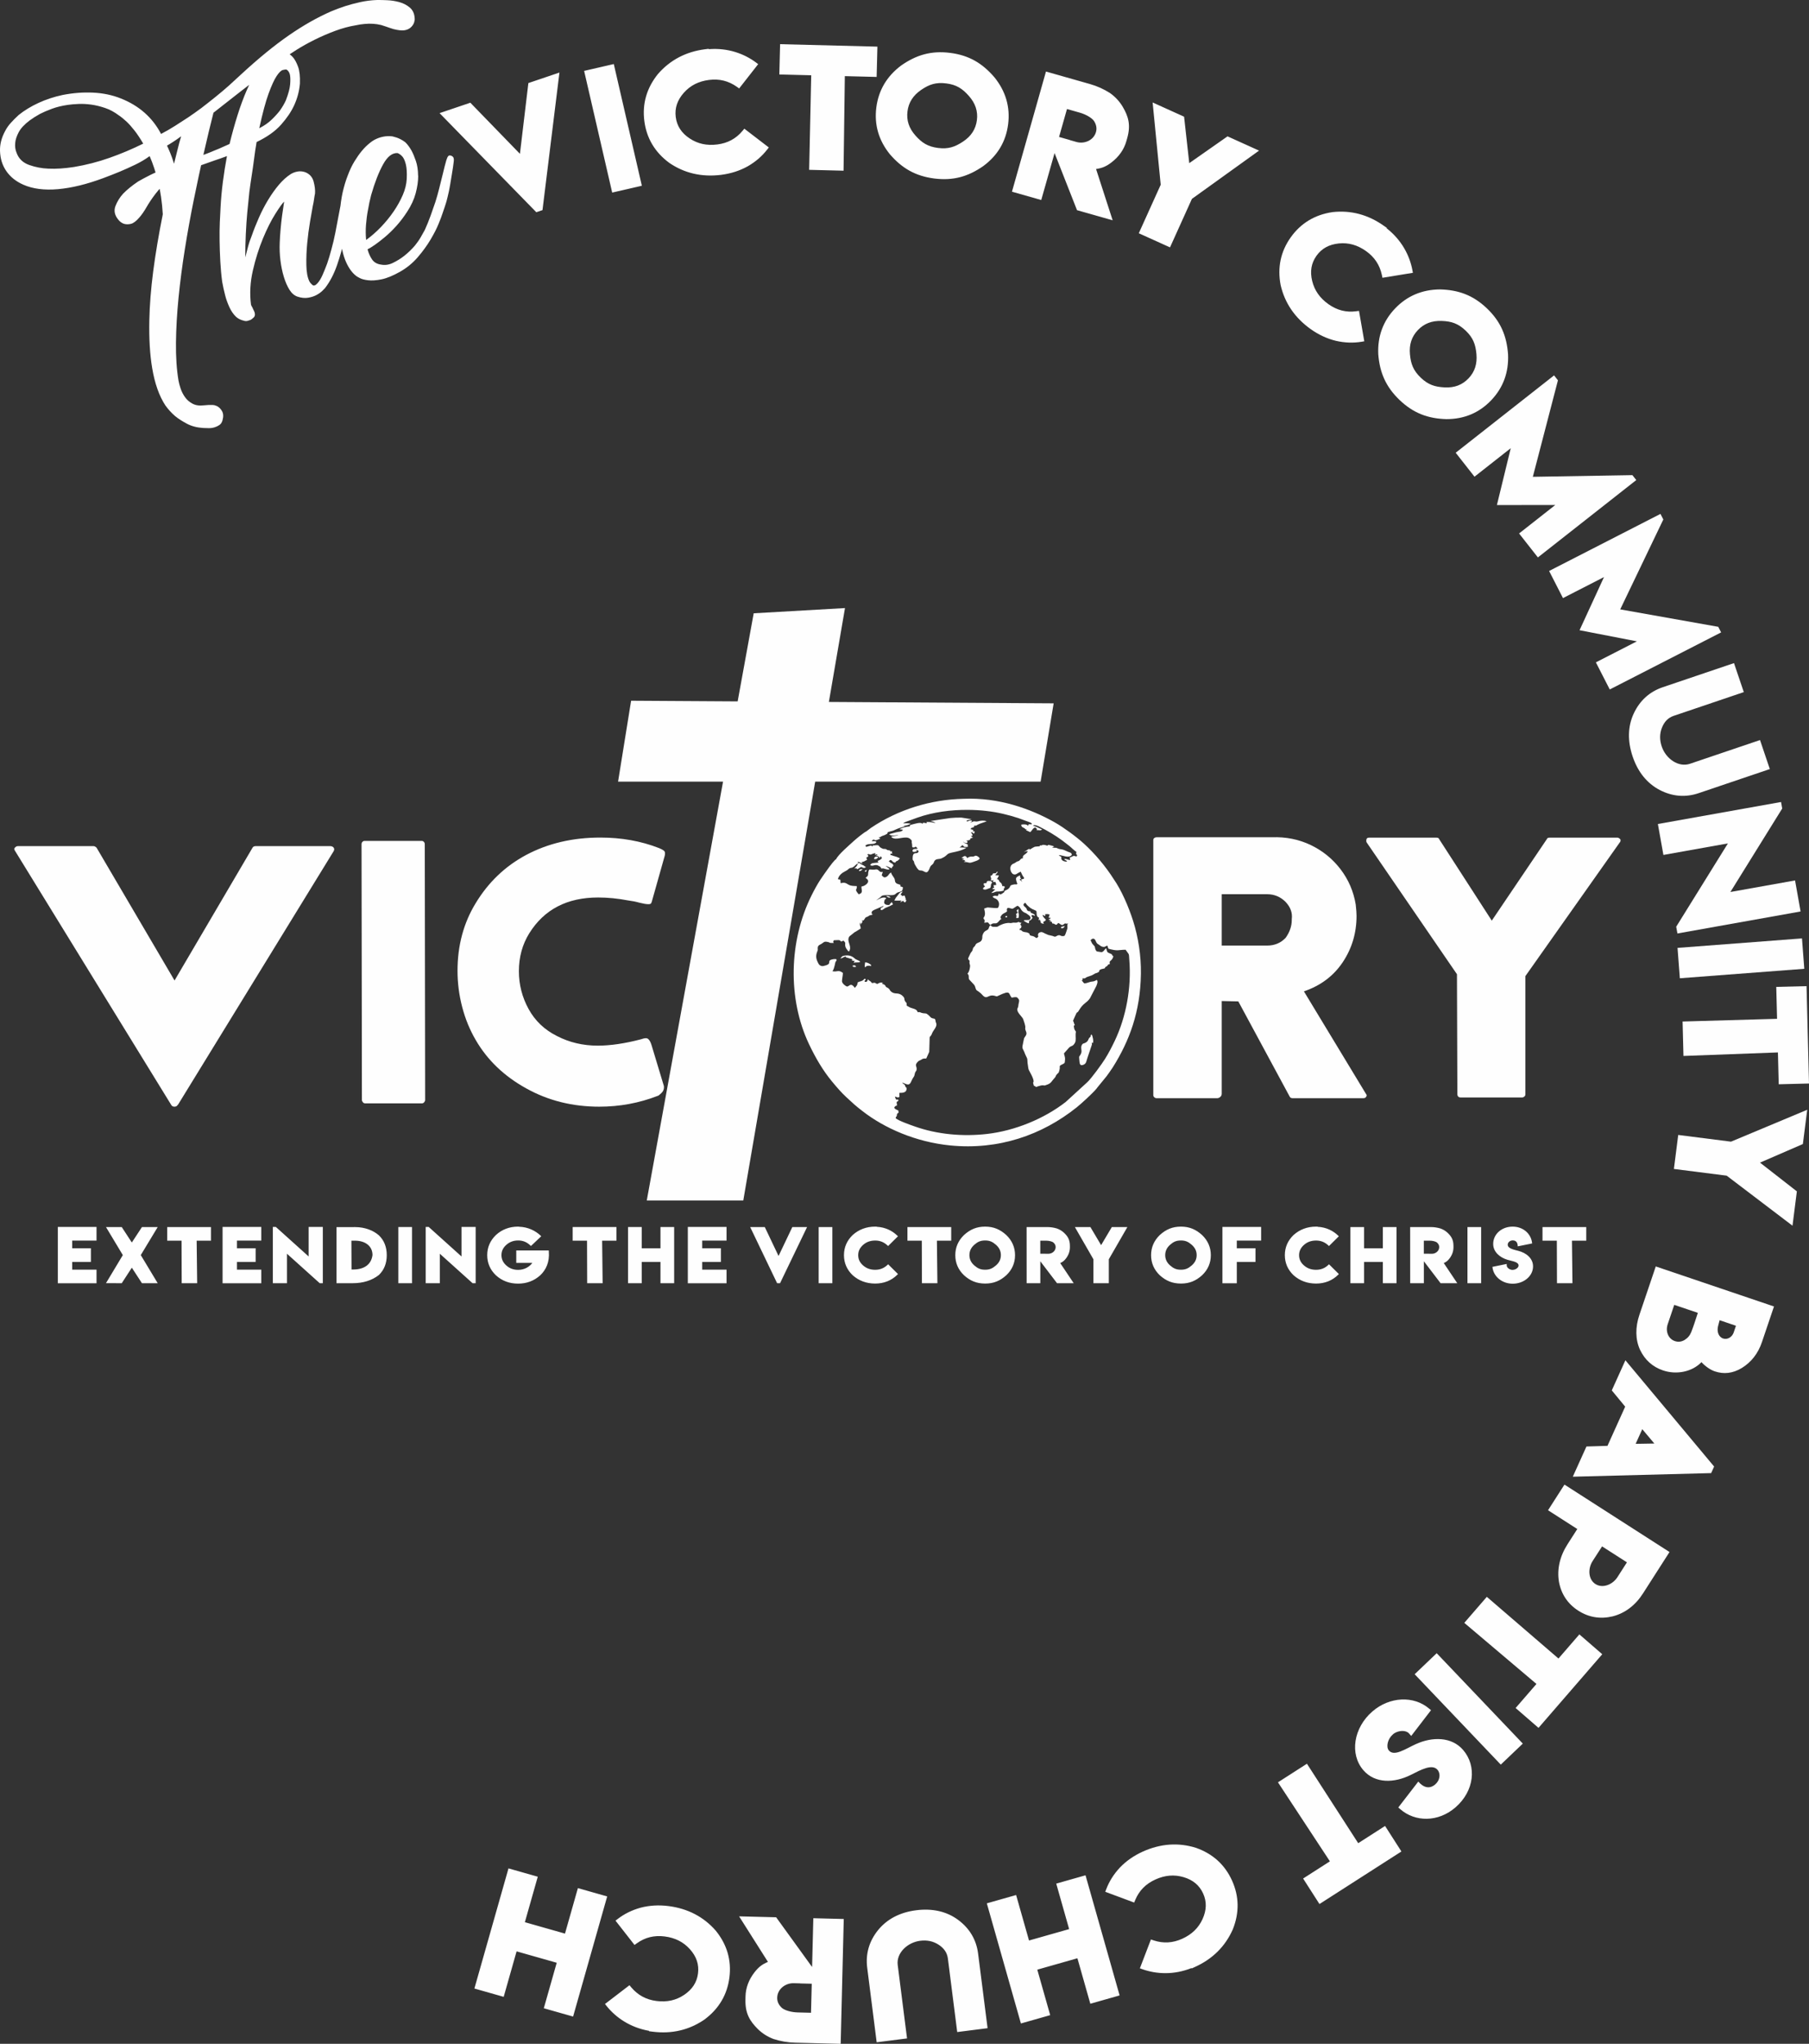 <?xml version="1.0" encoding="UTF-8"?>
<!DOCTYPE svg PUBLIC "-//W3C//DTD SVG 1.1//EN" "http://www.w3.org/Graphics/SVG/1.1/DTD/svg11.dtd">
<!-- Creator: CorelDRAW 2019 (64-Bit) -->
<svg xmlns="http://www.w3.org/2000/svg" xml:space="preserve" width="72.437mm" height="81.789mm" version="1.1" style="shape-rendering:geometricPrecision; text-rendering:geometricPrecision; image-rendering:optimizeQuality; fill-rule:evenodd; clip-rule:evenodd"
viewBox="0 0 7243.7 8178.9"
 xmlns:xlink="http://www.w3.org/1999/xlink"
 xmlns:xodm="http://www.corel.com/coreldraw/odm/2003">
 <rect x="0" y="0" width="7243.7" height="8178.9" fill="#333333" stroke="none"/>
 <defs>
  <style type="text/css">
   <![CDATA[
    .fil1 {fill:#FEFEFE}
    .fil0 {fill:#FEFEFE;fill-rule:nonzero}
   ]]>
  </style>
 </defs>
 <g id="Layer_x0020_1">
  <g id="_500330797728">
   <path class="fil0" d="M813.78 1712.7c-24.99,-1.56 -46.75,-7.2 -65.34,-17.08 -18.59,-9.87 -34.36,-19.93 -47.3,-30.55 -14.7,-12.68 -27.6,-26.87 -38.85,-42.52 -24.87,-37.72 -42.61,-87.74 -52.99,-149.83 -9.06,-53.58 -12.9,-117.26 -11.35,-191.06 1.22,-60.13 6.34,-125.26 15.45,-195.6 9.11,-70.35 22,-146.5 38.45,-228.57 -3,-49.57 -9.42,-93.29 -18.96,-131.28 -9.55,-37.98 -20.75,-71.79 -33.63,-101.42 -17.76,12.88 -37.47,24.61 -58.94,34.8 -21.48,10.18 -41.63,19.37 -60.41,27.2 -21.92,8.99 -44.09,17.75 -66.28,25.99 -65.98,24.53 -126.26,39.31 -180.9,44.19 -54.63,4.88 -100.88,-0.98 -138.76,-17.59 -29.15,-12.73 -51.92,-30.7 -68.2,-53.98 -16.28,-23.27 -24.91,-50.58 -25.73,-81.98 -0.69,-26.02 5.97,-51.88 19.86,-77.9 6.27,-12.33 14.13,-23.56 23.38,-33.78 9.26,-10.22 19.61,-20.68 31.12,-31.23 22.94,-18.53 49.49,-34.67 79.58,-48.56 30.09,-13.91 62.27,-24.51 96.65,-31.86 41.26,-8.05 81.92,-11.3 121.96,-9.39 40.03,1.9 76.94,9.54 110.99,23.16 73.14,28.91 126.84,76.25 161.32,142.09 18.92,-9.74 37.75,-20.64 56.41,-32.48 18.65,-11.85 36.01,-23.06 51.94,-33.55 18.03,-12.14 35.61,-24.6 52.63,-37.2 18.32,-14.1 37.36,-28.98 57.19,-44.99 19.81,-16.01 37.5,-30.89 53.16,-44.85 18.18,-16.75 36.42,-33.37 54.61,-50.13 66.1,-60.68 127.73,-111.05 185.28,-150.92 57.57,-39.87 114.24,-72.13 170.27,-96.51 17.14,-7.23 35.91,-14.2 56,-20.82 16.95,-5.46 36.54,-10.7 58.59,-15.67 22.05,-4.99 45.18,-7.98 69.29,-8.8 9.94,-0.15 23.13,0.21 39.64,0.85 16.51,0.65 32.89,3.2 48.93,7.59 16.04,4.37 30.11,11.69 41.96,21.68 11.86,10.01 18.37,23.86 19.52,41.58 0.76,4.29 0.44,8.47 -0.77,12.49 -0.48,3.73 -1.79,7.95 -4.2,12.41 -2.42,4.45 -5.26,8.22 -8.67,11.35 -5.24,5.51 -12.25,9.47 -21.31,12 -9.07,2.52 -20.83,2.31 -35.41,-0.41 -8.64,-1.36 -18.23,-3.9 -28.62,-7.67 -10.39,-3.77 -22.38,-7.78 -35.59,-11.85 -20.84,-4.97 -42.56,-6.39 -65.31,-4.21 -12.32,1.03 -24.69,2.9 -37.21,5.7 -26.35,4.36 -53.45,11.73 -81.3,22.08 -27.85,10.35 -54.75,21.88 -80.66,34.73 -25.91,12.85 -50.53,26.41 -73.62,40.92 -23.08,14.52 -43.13,28.07 -60.15,40.67 -23.28,17.64 -49.64,37.94 -79.17,60.63 -29.55,22.67 -57.86,44.56 -84.85,65.44 -26.99,20.88 -50.64,39.33 -70.9,55.51 -20.27,16.17 -32.91,25.96 -37.81,29.64 -12.51,48.9 -25.53,103.23 -39.08,163.03 -13.54,59.78 -26.76,121.83 -39.89,186.38 -13.13,64.54 -24.92,129.96 -35.53,196.29 -10.61,66.32 -19.05,131.16 -25.33,194.53 -6.29,63.36 -9.71,123.46 -10.34,180.14 -0.63,56.68 2.75,107.29 10.2,151.49 1.62,9.39 4.55,20.01 8.53,32.09 3.98,12.08 9.9,23.44 17.46,34.19 7.56,10.75 17.55,19.41 30.05,26.12 12.5,6.72 27.71,8.87 45.88,6.69 6.12,-0.42 12.33,-1.03 18.45,-1.44 5.38,-0.14 10.81,-0.11 16.3,0.04 5.48,0.17 10.91,1.54 16.42,4.06 8.79,4.04 15.76,10.94 21.22,20.6 5.46,9.67 6.03,22.17 1.68,37.35 -2.39,8.17 -6.45,14.1 -12.26,18.11 -5.79,4.02 -12.27,7.12 -19.59,9.32 -7.31,2.21 -15.01,3.38 -23.22,3.21 -8.2,-0.17 -15.54,-0.32 -21.94,-0.66zm-541.99 -1293.01c-23.95,3.48 -45.4,8.73 -64.01,15.65 -18.63,6.92 -34.44,13.65 -47.38,20.33 -15.05,8.3 -28.93,17.02 -41.73,26.35 -21.17,16.01 -35.82,31.79 -44.03,47.56 -8.21,15.77 -12.71,29.65 -13.66,41.69 -1.7,15.05 0.38,28.85 5.83,41.24 8.58,23.08 25.31,38.91 50.3,47.75 24.99,8.85 50.69,13.71 77.32,14.66 30.37,1.42 64.28,-0.84 101.93,-6.7 48.55,-8.04 96.05,-20.28 142.35,-36.63 46.3,-16.37 91.3,-35.3 134.8,-56.9 -12.26,-20.69 -23.92,-38.4 -35.17,-52.69 -11.26,-14.3 -21.71,-26.01 -31.38,-35.13 -11.1,-10.28 -21.34,-18.68 -31.01,-25.09 -17.65,-13.27 -35.94,-23.25 -55.12,-29.69 -19.17,-6.43 -37.47,-10.99 -55.15,-13.4 -17.68,-2.41 -34.65,-3.39 -51.17,-2.68 -16.53,0.72 -30.66,1.9 -42.72,3.68zm425.13 235.26c5.25,-20.09 9.94,-38.96 14.16,-56.8 4.21,-17.84 9.04,-35.4 14.27,-52.78 -19.8,14.66 -38.74,27.12 -56.64,37.34 3.69,7.61 7.99,17.37 12.86,29.12 4.88,11.75 9.9,26.15 15.35,43.12zm308.17 564.54c1.5,4.02 3.27,7.43 5.18,10.28 1.16,3.13 2.37,5.9 3.69,8.12 1.34,2.21 2.21,4.1 2.82,5.74 2.78,5.23 4.13,10.67 3.96,16.15 -0.16,5.49 -3.17,10.16 -8.96,14.18 -3.35,3.29 -6.6,5.51 -9.73,6.67 -3.13,1.16 -7.05,2.45 -11.54,3.61 -4.49,1.16 -9.38,0.77 -14.62,-1 -11.91,-2.87 -21.82,-7.66 -29.86,-14.68 -11.11,-10.27 -20.31,-23.63 -27.71,-39.87 -7.39,-16.25 -13,-31.79 -16.67,-46.7 -4.56,-17.28 -8.55,-35.3 -11.9,-53.89 -3.62,-26.62 -6.07,-54.19 -7.64,-82.59 -1.57,-28.41 -2.46,-55.88 -2.81,-82.37 -0.36,-26.47 -0.1,-51.32 0.88,-74.23 0.98,-22.91 1.9,-42.75 3,-59.43 1.75,-34.05 4.96,-68.29 9.37,-102.48 4.42,-34.19 9.89,-68.26 16.22,-102.32 -16.69,6.2 -33.48,12.11 -50.38,17.71 -14.3,5.32 -30.05,10.83 -47.35,16.76 -17.29,5.91 -33.6,11.29 -48.97,15.99 -33.64,11.66 -61.44,26.23 -83.37,43.88 -21.92,17.64 -40.2,35.96 -54.84,54.96 -14.63,19 -26.88,37.12 -36.75,54.35 -9.87,17.23 -19.61,31.18 -29.14,42.01 -12.67,14.72 -23.95,23.15 -33.91,25.5 -9.98,2.35 -18.99,2.31 -27.16,-0.07 -9.2,-2.86 -17.4,-8.96 -24.34,-18.09 -13.78,-17.42 -17.15,-35.16 -10.27,-53.14 6.88,-17.98 17.08,-34.31 30.5,-49.3 16.32,-16.75 36.53,-33.07 60.42,-49.08 12.66,-7.42 28.81,-15.96 48.63,-26.04 17.6,-8.75 40.39,-18.57 68.37,-29.49 27.99,-10.9 63.36,-23.37 106.12,-37.4 20.97,-6.95 39.86,-13.63 56.82,-20.44 16.95,-6.81 31.98,-12.91 45.32,-18.54 14.71,-6.49 28.37,-12.59 40.7,-18.18 9.65,-39.7 20.31,-78.07 31.87,-114.92 11.57,-36.85 24,-70.45 37.19,-100.62 13.2,-30.16 26.48,-56.45 39.96,-78.58 13.47,-22.14 27.02,-39.04 40.91,-50.47 6.73,-6.07 14.29,-11.26 22.81,-15.26 6.87,-3.4 14.66,-6.14 23.45,-8.04 8.78,-1.91 17.63,-1.81 26.56,0.3 11.17,3.13 21.25,9.73 30.44,19.88 7.84,8.77 14.82,21.61 21.02,38.29 6.2,16.68 8.68,39.32 7.53,67.72 -2.44,29.89 -10.15,58.87 -23.16,87.27 -11.51,25.12 -28.79,50.71 -52.07,76.98 -23.29,26.3 -56.03,49.48 -98.17,69.72 -4.09,23.22 -7.56,46.72 -10.48,70.35 -2.58,19.94 -5.62,41.42 -9.26,64.46 -3.63,23.05 -6.67,44.53 -9.25,64.48 -2.93,26.34 -5.65,54.14 -8.43,83.14 -2.3,25.27 -4.3,53.64 -5.75,84.86 -1.45,31.22 -2.28,62.73 -2.21,94.4 3.34,-12.94 6.93,-26.99 10.84,-42 3.9,-15.02 9.03,-29.98 15.15,-44.97 8.24,-23.91 18.02,-48.23 29.07,-73.18 11.07,-24.97 23.34,-48.51 36.81,-70.64 13.47,-22.13 27.72,-42.18 42.8,-59.99 15.08,-17.81 30.98,-32.03 47.8,-42.86 8.19,-4.9 17.12,-8.22 26.82,-9.96 9.69,-1.74 19.77,-1.08 30.05,2.39 17.98,6.87 29.41,19.41 34.25,37.44 4.85,18.04 6.75,34.12 5.67,48.08 -1.65,7.9 -2.93,15.83 -4.01,23.86 -1.09,8.03 -2.66,16.59 -4.76,25.51 -2.73,14.57 -6.43,35.61 -11.13,63.12 -4.68,27.52 -8.43,56.2 -11.32,86.26 -2.9,30.06 -3.97,59.1 -3.46,87.4 0.52,28.28 4.52,50.02 12.09,65.34 2.79,5.24 6.98,10.12 12.16,14.47 5.17,4.35 11.75,2.42 19.5,-5.89 7.76,-8.31 14.96,-19.96 21.53,-35.12 6.57,-15.16 12.6,-29.95 17.98,-44.66 6.13,-17.7 11.73,-36.4 16.98,-56.49 6.18,-22.13 11.46,-44.44 15.81,-66.9 4.37,-22.47 8.33,-43.27 11.94,-62.75 3.61,-19.48 6.89,-36.64 9.89,-51.83 3.01,-15.19 6.13,-26.85 9.26,-35.31 0.46,-1.01 1.49,-1.9 3.13,-2.51 4.02,-1.5 8.16,-2.2 12.79,-2.05 3.75,0.48 6.1,3.16 7.13,8.2 -0.14,1.92 -0.1,7.49 0.17,16.89 0.27,9.39 -0.27,21.63 -1.96,36.67 -3.26,40.02 -8.84,79.74 -16.87,118.82 -6.65,33.16 -16.19,67.73 -28.64,103.55 -12.45,35.82 -28.4,66.33 -47.94,91.73 -1.37,1.35 -4.76,4.99 -10.3,10.6 -5.54,5.63 -13.3,11.22 -22.96,16.68 -9.67,5.46 -21.15,9.22 -34.4,11.43 -13.25,2.22 -27.53,0.74 -42.99,-4.37 -12.46,-4.34 -23.18,-13.58 -31.91,-27.46 -8.72,-13.88 -16.29,-31.07 -22.46,-51.32 -6.18,-20.25 -10.8,-42.26 -13.72,-66.1 -2.93,-23.83 -3.94,-47.52 -2.84,-71.5 0.47,-15.6 1.73,-33.19 3.42,-52.8 1.69,-19.62 3.69,-37.49 5.81,-53.7 2.86,-19.2 5.63,-38.2 8.5,-57.4 -6.74,6.06 -18.59,22.5 -35.34,49.07 -16.73,26.56 -33.36,59.36 -49.53,98.42 -16.16,39.07 -29.78,81.76 -40.46,128.28 -10.68,46.52 -13.19,92.21 -7.39,137.01zm142.53 -940.92c-2.99,-0.76 -8.04,-0.23 -15.03,1.52 -6.98,1.74 -15.34,9.77 -24.91,24.18 -9.57,14.4 -20.33,37.89 -32.19,70.27 -11.87,32.39 -24.31,78.72 -37.3,138.64 19.82,-10.08 36.51,-21.71 50.09,-34.9 13.58,-13.18 24.62,-25.42 33.14,-36.73 9.39,-13.48 17.18,-26.73 23.17,-39.8 10.06,-26.29 15.78,-47.39 17.15,-63.33 1.37,-15.93 1.14,-28.39 -0.49,-37.8 -1.9,-10.14 -6.47,-17.42 -13.63,-22.05zm378.18 780.26c15.6,3.18 31.56,0.97 47.64,-6.86 16.07,-7.84 30.84,-16.89 44.11,-27.25 15.38,-11.98 30.13,-26.12 44.01,-42.13 9.27,-11.57 17.13,-22.81 23.39,-33.77 6.25,-10.98 11.57,-20.42 15.92,-28.31 8.52,-18.59 16.31,-37.75 23.38,-57.51 7.06,-19.74 13.48,-38.06 19.05,-54.54 5.86,-18.45 11.1,-37.18 15.78,-56.04 5.25,-20.1 10.16,-39.72 14.68,-59.02 4.52,-19.32 8.96,-36.57 13.32,-51.74 1.21,-4.02 2.55,-7.74 4.05,-11 2.52,-5.52 5.54,-8.34 8.95,-8.75 4.63,0.13 8.76,1.65 12.63,4.79 3.88,3.14 5.35,9.37 4.26,18.76 -1.7,15.04 -3.97,30.8 -6.83,47.29 -2.25,13.56 -4.75,28.73 -7.5,45.51 -2.74,16.78 -6.09,33.29 -10.18,49.22 -1.36,5.92 -2.99,12.46 -4.97,19.47 -3.61,12.19 -8.71,27.65 -15.31,46.38 -2.85,9.2 -8.25,23.41 -16.04,42.57 -7.79,19.17 -18.73,40.36 -32.61,63.66 -13.89,23.31 -30.84,46.56 -50.72,69.71 -19.87,23.15 -43.64,42.66 -71.21,58.34 -28.47,16 -53.21,26.04 -74.18,30.29 -20.97,4.23 -38.83,5.45 -53.58,3.63 -14.74,-1.81 -25.64,-4.7 -33.07,-8.72 -7.43,-4.02 -11.07,-6.06 -11.07,-6.06 -17.09,-11.78 -31.62,-30.8 -43.57,-57.04 -11.96,-26.24 -20.22,-62.15 -24.39,-107.56 -3.34,-33.17 -3.6,-64.43 -0.99,-93.88 2.61,-29.45 6.16,-55.01 10.86,-76.59 5.85,-25.74 12.61,-48.6 20.58,-68.67 8.1,-22.01 17.25,-41.17 27.39,-57.66 10.15,-16.48 19.59,-29.83 28.39,-40.38 10.62,-12.93 21.5,-23.76 32.67,-32.49 7.62,-6.4 15.94,-11.86 25.2,-16.14 8.5,-4.02 18.15,-7.26 29.03,-9.44 10.89,-2.19 22.94,-2.6 36.16,-1.24 5.19,1.63 10.72,3.31 16.65,4.67 5.18,1.62 10.85,4.09 16.94,7.26 6.09,3.16 12.31,7.12 18.71,12.02 8.59,8.51 16.76,19.55 24.45,32.96 6.07,11.3 11.93,25.23 17.51,41.64 5.59,16.4 8.62,35.95 8.84,58.42l0.45 1.19c-0.07,21.72 -3.5,44.86 -10.1,69.52 -6.61,24.66 -17.8,48.82 -33.32,72.74 -13.75,21.38 -28.33,40.53 -43.68,57.6 -15.36,17.06 -30.3,31.59 -44.77,43.76 -14.46,12.16 -27.73,22.51 -39.96,31.12 -12.22,8.62 -22.41,14.95 -30.92,18.96 3.68,14.9 9.66,28.28 17.66,40.22 7.99,11.94 20.1,18.97 36.31,21.09zm102.91 -343.39c1.1,-23.97 -0.1,-42.68 -3.33,-56.4 -3.24,-13.72 -7.61,-24.13 -12.93,-31.13 -6.39,-7.62 -13.35,-12.66 -20.64,-15.39 -21.25,-1.08 -40.45,13.85 -57.78,45.22 -17.33,31.35 -33.33,72.23 -47.89,122.89 -5.24,20.1 -9.49,40.15 -12.82,60.37 -3.47,17.58 -5.99,36.82 -7.68,57.78 -1.7,20.98 -1.55,41.44 0.49,61.53 20.71,-14.99 40.43,-32.16 59.37,-51.9 18.93,-19.76 35.82,-40.45 50.76,-62.27 14.94,-21.83 27.12,-43.81 36.57,-65.8 9.46,-22 14.8,-43.65 15.88,-64.9z"/>
   <path class="fil0" d="M1461.09 4415.28c-2.98,0 -5.71,-1.49 -8.19,-4.47 -2.48,-2.98 -3.72,-5.96 -3.72,-8.94l-1.49 -1023.35c0,-3.98 1.24,-7.2 3.72,-9.69 2.48,-2.48 5.21,-3.72 8.19,-3.72l229.4 0c2.98,0 5.71,1.24 8.2,3.72 2.48,2.49 3.72,5.71 3.72,9.69l1.49 1023.35c0,2.98 -1.24,5.96 -3.73,8.94 -2.48,2.98 -5.21,4.47 -8.19,4.47l-229.4 0zm658.41 -680.75c-27.81,44.69 -41.71,95.34 -41.71,151.94 0,53.63 12.91,104.02 38.73,151.19 25.82,47.18 63.56,83.17 113.21,108 49.65,25.82 104.27,38.73 163.86,38.73 50.64,0 108.24,-8.44 172.79,-25.32 2.98,-1 6.21,-1.99 9.68,-2.98 3.48,-1 7.2,-1.49 11.17,-1.49 8.94,0 16.39,9.93 22.35,29.79l47.67 157.9c0.99,1.98 1.48,4.96 1.48,8.94 0,8.93 -3.72,16.88 -11.17,23.83 -7.45,6.95 -12.16,10.43 -14.15,10.43 -74.48,28.8 -152.43,43.19 -233.87,43.19 -107.25,0 -204.57,-24.33 -291.96,-72.99 -88.38,-48.66 -155.91,-113.21 -202.58,-193.64 -23.84,-40.72 -41.96,-84.91 -54.37,-132.58 -12.42,-47.67 -18.62,-95.83 -18.62,-144.49 0,-101.29 24.33,-191.66 72.99,-271.11 50.64,-83.41 117.68,-147.47 201.09,-192.15 87.39,-46.68 186.7,-70.02 297.92,-70.02 84.41,0 162.37,13.91 233.87,41.71 11.92,4.97 19.37,9.19 22.34,12.66 2.98,3.48 3.48,9.69 1.49,18.62l-49.15 174.29c-1.99,7.94 -3.73,13.16 -5.22,15.64 -1.49,2.48 -5.21,3.72 -11.17,3.72 -7.94,0 -19.86,-1.98 -35.75,-5.96 -13.9,-3.97 -28.8,-6.95 -44.69,-8.93 -41.71,-7.95 -81.92,-11.92 -120.65,-11.92 -124.14,0 -216,47.67 -275.58,143z"/>
   <path class="fil0" d="M1334.76 3390.44c2.41,2.98 3.61,5.96 3.61,8.94l-1.81 5.95 -623.16 1014.42 -5.43 5.96c-2.4,1.99 -5.42,2.98 -9.03,2.98 -6.01,0 -10.23,-1.99 -12.63,-5.96l-626.79 -1018.89c-2.41,-3.97 -3.01,-6.95 -1.8,-8.93 0,-1 1.8,-2.98 5.42,-5.96 2.4,-1.99 5.41,-2.98 9.02,-2.98l301.66 0c3.61,0 7.21,1.49 10.83,4.47 2.41,1.98 3.61,3.47 3.61,4.47l310.68 528.8 312.5 -531.78c2.4,-3.97 6.62,-5.96 12.64,-5.96l298.04 0c4.81,0 9.02,1.49 12.64,4.47z"/>
   <path class="fil0" d="M5469.26 4376.82c4.32,4.97 4.32,9.44 0,13.41 -1.09,2.98 -4.86,4.47 -11.35,4.47l-282.1 0c-5.41,0 -9.19,-1.99 -11.35,-5.96l-205.91 -381.34 -66.47 -1.49 0 370.91c0,2.98 -0.54,5.47 -1.62,7.45 -1.07,1.99 -2.16,3.48 -3.24,4.47 -4.32,3.97 -8.64,5.96 -12.97,5.96l-243.2 0c-3.24,0 -6.21,-1.24 -8.91,-3.72 -2.7,-2.49 -4.05,-5.22 -4.05,-8.2l0 -1020.37c0,-3.98 1.35,-6.96 4.05,-8.94 2.7,-1.99 5.67,-2.98 8.91,-2.98l462.07 0c56.21,-1.99 108.09,8.44 155.64,31.28 47.57,22.84 87.28,55.12 119.17,96.83 31.88,41.7 52.15,88.87 60.8,141.51 2.16,19.86 3.24,34.75 3.24,44.69 0,68.52 -18.38,130.34 -55.12,185.45 -36.76,55.12 -88.63,94.09 -155.64,116.93l248.05 409.64zm-321.01 -624.14c16.21,-22.84 24.32,-46.67 24.32,-71.5l0 -2.98c3.24,-24.83 -4.87,-47.67 -24.32,-68.52 -20.54,-20.85 -45.4,-31.28 -74.59,-31.28l-181.58 0 0 205.56 181.58 0c30.27,0 55.13,-10.42 74.59,-31.28zm1337.56 -396.23c2.15,0.99 3.23,3.23 3.23,6.7 0,3.48 -1.08,6.21 -3.23,8.19l-377.76 534.77 0 473.69c0,2.98 -1.35,5.71 -4.06,8.2 -2.7,2.48 -5.68,3.72 -8.92,3.72l-246.43 0c-4.33,0 -7.57,-1.24 -9.73,-3.72 -2.16,-2.49 -3.24,-5.22 -3.24,-8.2l-1.62 -481.14 -361.54 -527.32c-1.09,-0.99 -1.63,-3.47 -1.63,-7.44 0,-7.95 3.78,-11.92 11.35,-11.92l269.14 0c6.47,0 10.26,1.99 11.34,5.96l210.77 326.22 220.49 -326.22c1.08,-3.97 4.87,-5.96 11.35,-5.96l270.76 0c3.24,0 6.48,1.49 9.73,4.47z"/>
   <polygon class="fil1" points="3018.01,2454.26 2953.78,2806.78 2527.12,2804.16 2474.9,3127.94 2895.25,3127.94 2589.79,4804.26 2976.23,4804.26 3264.24,3127.94 4166.9,3127.94 4219.12,2814.61 3319.03,2809.05 3383.57,2433.38 "/>
   <path class="fil1" d="M3496.13 3359.98l5.31 0.39c2.96,4.77 9.64,0.82 14.19,-0.6 17.19,-5.35 5.28,-4.55 4.11,-7.7 -0.31,-0.84 -1.18,-0.57 -1.68,-0.98 10.47,-0.52 6.59,-3.2 14.71,-5.85 16.73,-5.47 10.32,-4.73 20.12,-8.56 0.71,-1.84 -4.8,0.16 1.22,-2.78 1.75,-6.13 -4.43,-1.71 6.6,-5.48 12.68,-4.35 9.15,-0.95 25.79,-8.81 11.08,-5.24 22.63,-8.31 34.43,-12.03 1.59,-4.49 1.81,1.5 -0.75,-2.06 -3.21,-4.46 -2.2,2.4 -0.91,-0.48 8.68,-0.94 21.57,-4.96 27.56,-8.47 -10.9,-2.63 -18.61,-2.38 -30.26,-1.38 3.72,-4.11 8.9,-5.52 14.18,-7.69l42.66 -15.48c63.65,-22.4 134.27,-31.64 203.1,-31.16 46.86,0.32 96.35,5.53 140.41,15.99 21.31,5.06 40.14,10.15 60.98,17.04l43.65 16c4.85,1.98 9.01,2.78 10.59,7.76 -1.87,1.07 0.54,0.48 -3.49,0.86l-9.21 -0.27 -2.98 6.62c-4.22,-7.56 -21.01,-6.6 -27.52,-4.67l1.86 7.01c1.9,2.2 3.92,3.41 6.86,4.95 1.75,0.91 2.56,1.04 4.52,2.25 5.68,3.49 -0.1,4.55 10.04,4.72 -0.34,0.24 -0.91,0.48 -1.08,0.6 -0.16,0.11 -0.8,0.44 -0.96,0.59 -2.5,2.18 -3.01,-0.34 -0.94,2.22l16.07 7.5c8.46,-7.32 9.78,-16.01 20.06,-18.78 2.07,1.46 5.86,4.45 6.7,6.07l-1.01 4.65c9.23,-0.93 15.68,3.56 21.54,-2.73l-12.89 -5.86c-10.5,-5.87 -16.94,-6.28 -23.72,-9.87 6.59,-4.6 21.22,1.97 27.69,5.62 7.68,4.31 15.62,7.9 22.98,11.93 30.94,16.99 57.88,34.52 84.89,56.18 3.63,2.91 6.54,5.26 10.24,8 6.44,4.81 22.62,21.61 28.26,23.09 -0.1,1.51 -0.91,6.33 -0.91,6.55 -0.25,8.52 7.3,2.58 2.09,12.23 -3.25,0.95 -7.88,-3.22 -13.56,-1.56 -3.01,0.87 -9.7,5.02 -14.77,6.58 1.53,7.94 4.07,3.71 2.22,7.69 -2.4,5.16 -16.98,-5.3 -23.08,-1.88 1.26,4.13 -0.17,1.12 4.09,4.25 6.83,4.97 1.49,-3.3 6.44,5.93 -8.17,0.44 -19.64,-2.54 -22.73,-10.75l-0.37 -5.83c0.02,-0.3 0.21,-0.68 0.23,-1.38 0.03,-0.71 0.24,-0.93 0.27,-1.4 -5.48,-3.01 -6.48,-2.01 -10.15,-7.06 16.2,0.76 40.88,14.92 52.25,-1.23 -2.14,-8.46 -6.07,-8.52 -15.2,-11.78 -6.75,-2.42 -11.79,-5.79 -18.65,-8.05 -8.34,-2.73 -16.33,-2 -23.01,-5.54 -9.57,-5.05 -9.71,-0.66 -22.6,-3.71l8.73 -3.76c-4.51,-2.18 -5.77,-2.51 -10.77,-3.86 -20.3,-5.5 -10,-1.31 -17.4,0.28 -1.56,0.33 -6.55,-3.71 -17.93,-3.17l-3.98 2.17c-2.32,0.12 -4.73,-0.13 -7.64,0.56 -0.95,2.28 -0.33,1.77 -0.33,2.26l0.33 0.73c-26.62,2.38 -16.17,-0.59 -40.89,13.58l-0.6 -3.89c-4.76,3.06 -5.49,1.95 -10.84,6.36 -3.21,2.65 -8.11,3.62 -10.24,7.42 6.47,-4.05 6.35,-3.42 15.11,-3.86 -8.55,15.82 -23.09,13.17 -20.09,28 -6.05,1.51 -7.27,2.26 -7.73,2.67 -0.27,0.23 -0.75,1 -0.98,1.27 -9.09,11.05 -9.39,6.09 -17.71,11.17 -3.69,2.25 -0.69,1.59 -6.93,4.66 -2.44,1.21 -4.34,1.75 -6.94,3.19 -17.49,9.69 -9.44,36.32 1.84,41.13 9.6,4.07 15.36,-3.13 22.64,-6.84 3.39,-1.73 3.68,-1.05 7.05,-3.14 3.82,7.28 5.04,13.13 10.32,19.93 7.04,9.09 2.38,7.99 -8.87,11.23 2.55,9.55 1.34,2.83 4.74,8.19 -5.93,-1.85 -2.14,-0.65 -5.41,-3.31 -3.37,-2.75 0.63,-0.67 -5.39,-3.89 2.35,-2.63 3.31,-3.07 6.27,-4.85 -0.31,-0.32 -0.82,-0.68 -1.02,-0.88 -3.75,-4.05 -2.59,-3.55 -3.18,-8.18 -0.05,-0.31 -0.15,-0.97 -0.19,-1.23l-0.62 -2.5c-16.15,8.62 -18.96,8.41 -12.05,29.45 1.99,6.05 3.42,-0.95 0.48,6.02 -4.97,2.3 -3.74,-0.48 -12.15,1.03 -21.94,3.98 -9.59,6.27 -22.53,17.46 -5.16,4.47 -10.83,5.57 -13.62,7.81 -6.26,5.01 1.96,3.43 -10.79,11.06 -7.54,4.53 -5.81,4.91 -13.98,0.49l-3.32 9.27c-9.69,0.91 -8.73,-3.57 -21.31,1.78 4.57,10.01 13,5.09 21.56,17.25 4.75,6.72 5.46,14.7 2.79,23.11l-3.34 5.76c-4.19,1.49 -21.66,-0.27 -27.89,-0.85 -20.4,-1.88 -11.11,-1.27 -26.98,3.42 3.1,14.48 6.58,25.24 -2.88,37.63 2.31,10.1 7.5,3.26 3.33,19.23 20.34,-3.1 12.88,-1.6 23.19,8.22 7.73,-1.22 -0.76,0.66 6.77,-3.31 3.83,-2.02 1.76,-1.67 6.58,-2.44 5.81,-0.9 9.54,1.13 14.07,-1.56 7.5,-4.44 11.13,-13.43 17.68,-15.97 -3.17,-5.52 -5.49,-5.82 -1.18,-12.22 7.31,-10.88 11.15,-9.42 20.01,-15.19 7.29,-4.76 2.57,-4.66 3.24,-10.87 1.34,-12.4 16.67,-2.29 22.41,-2.73 2.68,-0.22 14.63,-9.51 19.95,-12.03 14.86,5.76 10.59,17.82 27.74,27.01l7.06 3c0.31,0.17 0.7,0.46 1,0.65l4.68 3.41c4.92,3.52 11.92,7.46 12.03,14.32 0.2,12.16 -15.56,7.92 -22.44,8.86 -4.78,0.64 -0.61,0 -3.1,1.12l-1.66 1.32c2.68,2.62 15,10.04 20.14,10.7 2.24,-6.51 -0.07,-4.35 1.59,-8.54 3.13,-7.91 0.4,-1.58 4.35,-3.48 4.22,-2.02 6.36,-6.83 9.38,-10.29l-1.65 -2.4c-0.87,-1.47 -6.07,-7.1 0.67,-8.75l9.4 2.78c0.1,-0.28 0.61,0.01 0.86,-0.16 0.48,-4.45 -4.9,-6.53 -9.6,-8.83 -8.79,-4.31 -7.9,-1.58 -7.8,-8.41 -19.43,-0.49 -11.25,-8.29 -20.62,-16.2 -5.26,-4.44 -14.12,-11.37 -0.5,-18.09l7.4 9.37c10.1,9.22 15.07,14.11 27.72,18.87 13.76,5.17 8.94,6.26 10.47,18.25 0.75,5.89 2.58,10.85 9.51,13.35 -0.7,5.24 -1.27,5.55 -1.88,9.84l4.49 -1.88c0.07,-0.28 0.49,-0.13 0.74,-0.12l4.71 13.96 10.87 2.79 -2.17 -7.78 6.19 -3.33c8.05,-5.48 2.5,-7.13 -1.51,-11.67l-2.28 -2.74c-3.49,-4.55 -4.23,-5.3 -4.84,-10.77 9.25,3.44 1.57,3.59 10.02,4.84l0.61 -7.72c7.96,0.96 7.05,-1.76 17.79,2.12 -3.28,4.1 -3.79,10.68 -3.57,13.02 4.05,1.19 3.78,-0.82 5.38,-3.37 0.11,5.34 -0.43,1.7 1.06,6.29l-6.55 3.08c-0.18,-0.35 -0.79,0.32 -1.14,0.55 3.83,2.52 3.51,1.95 9.64,2.55 -0.36,0.43 -0.86,0.9 -1.19,1.2 -0.32,0.28 -0.79,0.79 -1.17,1.11l-5.13 3c5.34,-0.48 10.61,-2.46 12.8,7.31l-0.09 0.66c13.07,0.3 11.32,7.86 18.19,4.14 5.94,-3.21 1.34,-10.89 15.25,-0.51 8.07,6.01 11.58,-0.04 15.53,-2.34 5.76,-3.39 0.72,-1.01 6.65,-0.49 4.2,0.38 3.23,-0.18 6.94,-1.58 -4.74,13.31 0.96,13.64 -3.44,25.55 -3.06,8.27 -5.58,18.55 -9.97,24.86 -18.22,5.11 -15.3,-9.11 -32.43,1.11 -6.52,3.89 -6.83,2.12 -14.9,-0.63 -5.81,-1.96 -12.46,-2.45 -17.67,-4.11l-7.65 -3.39c-7.81,-2.48 -14.86,-9.32 -22.1,-7.98 -6.4,1.19 -10.77,4.28 -11.28,9.29 -1.06,10.45 5.72,4.68 -4.37,14.38 -6.86,-1.07 -6.23,-3.69 -13.16,-6.58 -5.62,-2.34 -8.82,-1.37 -14,-4.16 -6.05,-7.38 1.29,-5.38 -8.41,-10 -8.89,-4.27 -17.58,-1.03 -25.16,-8.22 -10.05,-9.54 1.57,1.32 -8.89,-4.02 1.86,-9.71 4.57,-1.43 7.09,-10.78 1.61,-5.92 -1.61,-5.46 -3.88,-10.67l4.38 -6.68c-4.28,-1.59 -2.83,1.48 -6.74,-1.15 -7.74,-5.2 -5.29,1.68 -18.56,0.91 -7.63,-0.44 -6.27,-0.68 -13.45,0.95 -8.48,1.93 -7,-0.91 -16.32,0.16 -14.45,1.65 -21.17,4.75 -32.92,10.26 -5.07,2.39 -6.79,5.77 -13.82,5.19l-12.63 -0.31c-6.04,-0.46 -5.47,-5.14 -11.22,-5.49 -9.2,13.53 -0.34,12.89 -17.5,21.78 -7.49,3.9 -13.55,14.91 -13.51,23.87 0.12,25.34 -18.91,20.27 -25.71,29.69 -4.43,6.16 -0.13,3.59 -7.6,10.93 -5.6,5.48 -3.33,6.07 -6.23,13.68 -2.26,5.94 -5.15,6.17 -7.88,11.8 -2.56,5.31 -4.33,9.66 -6.43,13.71 -7.5,14.46 1.82,8.82 2.78,18.29 0.44,4.4 -1.06,1.43 -0.18,7.75 0.85,6.14 3.13,6.49 1.91,14.93 -1.46,10.08 -3.7,20.24 -10.34,26.79 9.87,7.78 1.43,17.58 8.36,24.77l17.64 18.83c8.02,9.17 4.74,18.7 12.38,23.93 6.24,4.26 4.86,2.47 10.75,7.57 5.17,4.48 4.92,3.46 8.75,7.92 22.48,26.12 22.08,-3.18 53.57,6.23 7.06,2.11 5.3,2.47 12.31,-0.91 51.53,-24.85 39.58,-8.36 53.33,7.54 6.7,-0.65 18.27,-4.32 23.32,0.4l5.35 6.52c2.31,5.27 1.28,8.89 -0.08,14.52 -1.25,5.2 -1.5,7.61 -1.97,11.82 -1,9.04 -4.39,8.01 -4.13,15.07 0.45,12.16 17.58,26.13 23.33,36.8 2.75,7.58 10.21,28.27 8.85,35.01 -2.68,13.36 11.86,19.66 -0.02,35.02 -5.86,7.58 -5.08,8.41 -7.07,17.8 -8.02,37.81 -4.84,22.04 6.75,53.85 2.12,5.82 6.6,12.94 7.84,17.11 1.51,5.07 0.66,13.98 2.1,21.39 1.46,7.46 1.49,13.81 3.43,21.26 1.73,6.65 22.72,38.19 19.93,50.37 -1.26,5.51 -2.86,-0.25 -0.93,7.01 3.43,12.86 1.25,7.55 4.5,9.27 12.87,6.87 1.04,5.63 14.15,1.8 7.36,-2.14 13.02,-4.28 20.54,-3.95 7.76,0.33 4.28,1.72 12.18,-1.26 2.5,-0.96 0.28,-0.19 3.55,-1.38 0.5,-0.19 2.02,-0.67 2.52,-0.86 13.79,-5.18 17.61,-14.68 22.07,-19.51 15.99,-17.35 6.62,-10.24 13.56,-19.5 7.51,-10.01 8.21,-3.03 12.22,-21.29 2.9,-13.23 -4.55,-12.76 9.99,-19.8 12.05,-5.81 10.51,-5.7 11.67,-18 1.3,-13.77 -3.66,-18.55 -4,-26.46l20.68 -23.34c10.35,-9.11 14.24,-2.75 23.53,-19.53 4.72,-8.53 1.6,-24.17 2.35,-34.99 0.9,-13.06 3.05,-5.23 -3.37,-15.7 -2.8,-4.58 -3.35,-11.34 -4.07,-16.87 1.56,-0.98 2.07,-1.18 4.22,-2.27l-3.29 -7.92c-3.11,-16.32 -8.54,1.41 4.31,-28.41 11.67,-27.09 4.58,-4.7 15.34,-22.77 18.55,-31.15 29.64,-27.59 44.27,-48.71l25.54 -49.16c2.43,-6.9 7.16,-15.69 2.62,-23.72 -7.55,1.04 -0.19,-0.29 -6.99,2.86 -9.27,4.29 -13.54,2.52 -20.52,4.7 -5.49,1.7 -19.93,7.16 -23.94,5.34 -6.13,-5.15 -3.93,-5.99 -10.1,-11.46 6.05,-3.27 3.6,1.66 3.57,-8.13 12.48,0.79 8.5,-0.21 16.73,-4.85 2.86,-1.61 11.84,-3.74 16.14,-5.61 3.88,-1.66 4.34,-1.23 8.06,-3.51 17.73,-10.83 10.41,-4.44 20.39,-9.56 10.97,-5.61 0.74,-6.07 9.94,-11.54 4.42,-2.62 12.09,-3.2 15.02,-4.26 8.26,-3.02 0.34,-0.15 5.2,-5.32 3.75,-3.99 3.81,-1.03 8.4,-6.49 0.36,-0.42 1.15,-2.08 2.07,-2.94 3.38,-3.19 1.74,-1.93 7.3,-2.84 -2.04,-13.32 0.9,-10.42 6.44,-16.58 4.26,-4.75 5.87,-7.96 7.84,-14.62 -11.64,-9.5 2.16,-5.16 -17.51,-13.17 -9.77,-3.97 -8.06,-9.94 -11.18,-18.89 -8.35,5 -8.3,12.94 -18.79,15.4l-18.35 -2.99c-2.91,-2.37 -0.65,0.35 -3.34,-3.32 -3.3,-4.49 -3.17,-7.02 -4.42,-11.95 -1.15,-4.53 -0.02,-4.18 -6.33,-10.45 -8.11,-8.06 -6.24,-10.84 -11.55,-18.9 3.06,-2.36 4.57,-5.29 8.07,-6.07 13.09,-2.89 11.84,15.37 20.86,20.92 4.64,2.85 4.18,2.24 8.92,5.87 4.01,3.08 4.76,3.8 9.53,5.02 11.96,3.07 12.43,-3.35 20.01,-4.29l4.14 12.27c40.01,10.85 36.12,4.6 68.9,4.11 16.41,24.09 12.51,11.43 14.92,41.35 8.81,109.31 -12.34,226.85 -58.37,323.28 -12.31,25.81 -24.47,49.16 -38.94,72.31 -12.29,19.66 -55.18,79.13 -71.91,94.05l-85.86 78.49c-87.04,67.47 -203.41,114.78 -313.89,127.6 -96.99,11.26 -199.4,2.3 -290.78,-30.09 -15.59,-5.52 -68.9,-23.97 -75.83,-33.3 1.05,-9.06 1.29,-1.07 3.82,-7.6 2.32,-5.98 -0.39,-2.77 1.72,-8.06 3.84,-9.62 7.52,1.59 5.29,-14.46 -6.44,-3.69 -25.39,-8.65 -10.44,-18.72 4.14,-2.78 4.09,4.54 4.6,-5.8 0.2,-4.06 -1.43,-3.69 -1.17,-6.76 0.75,-8.99 7.18,-1.74 7.04,-11.82 -5.05,-2.67 -3.69,0.43 -9.78,-1.33l-4.23 -11.07c8.36,-0.06 9.52,6.35 18.3,0.86l-0.56 -16.05c16.37,0.2 30.43,-1.92 29,-19.26 -3.41,-5.86 -1.59,-0.43 -4.5,-5.75 -2.93,-5.34 0.36,-2.13 -2.93,-7.03 -3.26,-4.86 -7.06,-2.42 -9.26,-9.21l14.16 5.78c20.12,7.78 18.45,-11.08 30.43,-27.46 4.51,-6.14 3.33,-8.35 5.54,-16.03 2.56,-8.97 5.89,-6.6 6.87,-14.52 1.67,-13.55 -10.48,-16.79 6.03,-32.36 5.67,-5.36 5.08,-2.03 13.85,-7.92 5.47,-3.68 7.34,-3.83 18.61,-3.81l11.97 -26.61 1.73 -58.64c4.56,-7.41 5.86,-4.74 9.38,-14.96 4.78,-13.87 24.58,-28.68 15.25,-44.79 -3.3,-17.92 -2.24,-12.36 -15.31,-16.54 -5.55,-1.79 -8.65,-7.9 -15.06,-13 -9.86,-7.89 -7.25,-4.93 -20.96,-6.83 -11.92,-1.67 -8.16,-5.46 -21.19,-4.06 -3.69,-10.15 -9.84,-12.02 -19.83,-15.09 -17.04,-5.22 -9.12,-3.45 -24.04,-10.85 -1.91,-19.79 1.32,-5.02 -6.74,-18.13 -4.48,-7.27 -0.64,-10.82 -6.19,-17.12 -19.53,-22.15 -32.45,-7.15 -48.94,-20.64 -9.18,-7.52 -3.26,-9.48 -17.4,-17.28 -8.26,-4.53 -1.24,0.97 -5.73,-5.86 -5.34,-8.11 -6.93,-4.42 -13.95,-9.48 1.72,-3.94 -1.04,-1.4 5.59,-3.77 -15.25,-1.14 -13.31,-0.32 -24.42,5.2 -12.88,-3.36 -2.98,-6.42 -21.57,-3.38 -0.32,-0.37 -0.63,-0.91 -0.82,-1.19 -6.36,-9.11 -9.03,-6.09 -15.48,-13.86 -2.07,3.42 -0.93,13.31 -13.36,9.08 0.57,-10.68 5.64,-0.38 4.06,-10.79 -7.97,-0.72 -4.77,0.49 -8.14,3.69 -6.69,6.33 -15.89,5.99 -23.11,10.02 -1.37,5 -1.62,9.88 -3.92,12.78l-6.81 8.41c-0.1,-0.26 -0.4,0.71 -0.6,1.07 -17.52,-23.5 -21.85,-5.85 -31.4,-5.39 -7.06,-1.95 -18.91,-11.65 -20.34,-20.19 -0.82,-4.94 3.79,-25.98 3.57,-34.28 -18.65,-14.69 -23.27,-2 -42.26,-7.11 5.2,-4.78 7.55,-16.05 9.65,-23.91 1.43,-5.34 1.42,-9.55 3.42,-13.42 2.19,-4.24 5.82,-4.6 2.97,-10.57 -6.9,-1.52 -18.19,0.28 -25.05,3.86 -9.65,8.76 7.63,15.78 -26.25,23.4 -8.23,1.83 -16.1,-2 -20,-9.05 -9.58,-17.32 -12.8,-30.32 -4.99,-49.26 3.79,-9.19 1.08,-6.42 1.83,-14.98 0.9,-10.3 8.65,-11.19 15.68,-15.79 9.05,-5.93 9.36,-10.12 24.26,-7.07 11.32,2.33 4.06,3.48 12.72,3.88l11.57 0.2c-2.82,-6.61 -4.01,-1.75 0.12,-10.85 4.92,-0.25 11.78,-0.6 16.72,-0.72 9.45,-0.21 7.27,2.06 13.15,6.03 5.03,-1.56 3.85,-2.19 8.3,-3.92 12.61,10.08 4.93,11.61 8.06,23.29 1.8,6.71 5.34,11.13 9.08,15.93 1.92,2.44 1.85,2.52 3.76,3.95 4.9,-2.85 2.29,1.13 4.86,-5.93 6.79,-18.61 -14.2,-36.76 -1.24,-54.32l21.14 -16.92c2.31,-1.11 0.79,-0.01 3.35,-1.57l20.38 -12.74c-0.08,-12.3 -6.83,-14.42 -0.86,-25.01l0.67 9.94c3.97,-10.76 9.63,-6.8 5.71,-18.15 4.9,1.53 4.68,2.68 8.56,-2.61 7.13,-9.74 1.16,-6.52 13.35,-11.77 6.22,-2.68 3.8,-2.78 7.33,-4.48 7.47,-3.59 9.55,0.25 14.46,-6 -2.92,-1.55 -3.18,5.97 -5.24,-3.33 -2.13,-9.56 11.1,-13.42 17.77,-16.45l29.45 -12.88c-1.42,5.83 -3.47,3.91 -7.51,6.7 -7.39,5.1 -3.93,13.38 4,8.91 7.47,-4.24 7.39,-6.37 16.93,-9.78 8.74,-3.1 17.6,-7.53 25.01,-11.85 -0.48,-0.81 -1.76,-2.57 -1.89,-2.8 -0.16,-0.27 -0.42,-0.73 -0.58,-1.02l-2.38 -5.22c-1.77,1.69 -3.89,3.2 -5.77,5.41l-3.52 4.99c-0.11,-0.26 -0.44,0.71 -0.67,1.05 -5.85,-0.1 -9.6,0.73 -14.94,-2 -3.79,-1.94 -6.36,-4.95 -5.84,-9.56l1.93 -8.39c3.71,-7.82 4.26,2.95 5.55,-8.49 -15.25,-5.25 -28.55,5.6 -39.77,10.16l15.39 -11.32c5.8,-2.88 1.65,-3.26 8,-6.98 6.77,-3.93 29.46,-2.7 36.4,-2.61 20.51,0.33 16.43,-8.08 29.13,-11.65 14.24,-4.02 17.36,-3.78 18.38,-20.17l-9.8 -3.15c-1.15,-4.35 0.21,-2.47 0.29,-5.4 0,-0.27 0.14,-0.41 0.09,-0.61 -4.87,-2.46 -12.14,-3.47 -16.53,-6.33 -1.45,-0.96 -4.21,-4.12 -5.15,-6.94 -0.83,-2.45 -0.86,-5.65 -1.49,-8.4 -2.17,-9.45 -11.42,-15.21 -14.81,-27.97 -9.61,4.72 -8.81,11.19 -17.26,16.39 -10.06,6.18 -12.94,2 -20.31,-5.25l4.51 -13.92c-12.71,2.6 -11.19,-2.1 -18.52,-7.09 -7.99,-5.46 -10.3,-0.83 -21.53,-1.56 -16.67,-1.08 -15.13,-2.97 -18.54,12.81l-0.28 5.69c-0.43,9.26 -4.67,7.72 -10,14.63 1.35,1.24 1.11,0.8 3.15,2.2 13.97,9.52 4.86,21.39 -7.32,28.01 -6.35,3.46 -5.88,2.05 -12.44,4.21 -1.19,8.46 6.57,23.16 -4.49,28.26l-1.83 0.72c-3.9,1.57 1.66,0.06 -4.78,1.88 -19.68,-22.78 -5.37,-16.01 -7.6,-32.59 -12.51,-0.88 -23.4,0.04 -33.77,-6.28 -12.14,-7.39 -15.85,-8.91 -30.95,-5.52l-1.15 -14.01 -9.79 -1.9c3.73,-16.06 17.71,-26.17 30.89,-32.64 11.64,-5.7 9.17,-7.39 15.62,-10.82 5.48,-2.9 8,-1.1 13.86,-4.44 7.85,-4.48 10.7,-10.84 19.65,-15.48 -2.97,12.83 -12.93,18.55 -14.81,20.5 17.29,-2.4 7.06,3.35 13.07,2.73 5.15,-2.52 9.86,-6.28 14.94,-8.9 7.98,3.22 10.69,6.67 19.39,0.91 -0.98,-0.94 -1.36,-0.79 -3,-1.85 -7.1,-4.51 -2.52,-3.16 -9.65,-6.43 -17.86,-8.22 -5.22,-3.32 -14.08,-8.94 -2.07,1.73 1.5,1.1 -5.86,1.98 0.3,-0.42 1.05,-2.29 1.78,-2.8l-4.31 -2.11c7.53,-0.6 4.78,-1.68 11.32,1.23 7.36,3.3 -1.35,1.76 7.73,4.41 0.87,-1.93 5.3,0.81 -3.09,-4.84l11.51 -3.63c4.36,-2.42 7.23,-4.22 12.09,-6.13 -2.83,-13.4 3.06,9.77 -1.78,-4.33 -4.23,-12.28 8.89,-2.46 5.87,-13.44 -1.46,-5.33 0.98,0.86 -4.06,-2.9 9,-7.79 8.67,4.45 20.98,-3.37l10.56 -3.14c1.69,4.3 1.25,0.6 1.48,4.22 0.18,2.72 -2.27,-1.35 -0.45,3.52 5.57,-2.21 3.52,-5.37 9.22,-1.23 -3.89,2.44 -2.98,0.47 -7.13,3.32 3.99,2.19 2.36,-3.31 14.22,5.94l-4.54 0.73c-3.36,-4.36 -6.46,-2.44 -12.35,-1.69 -2.57,3.76 -3.6,3.38 -4.78,8.29 9.6,3.39 13.96,-2.67 15.6,-4.68l1.53 -1.92 8.08 1.81c2.32,-7.17 -0.86,7.39 -0.04,-4.55 0,-0.1 -0.02,-0.53 0.1,-0.76 6.12,1.95 4.93,1.92 6.32,8.45 -4.79,4.2 -9.94,7.75 -16.93,9.92 2.06,4.11 1.09,1.88 2.05,3.52 1.68,2.88 0.31,-0.12 1.58,2.73 -12.95,1.79 -23.23,1.52 -27.57,4.09 -3.09,1.82 -3.96,3.21 -5.64,6.29 11.48,7.8 18.9,-6.56 34.76,3.52 1.51,0.96 1.35,1.03 3.27,1.91 4.31,1.95 1.67,0.14 2.3,1.27 6.82,12.08 5.45,4.79 13.1,6.78 3.11,0.8 21.03,7.41 23.41,2.8 0.4,-3.57 -11.56,-8.78 -15.05,-13.08 11.58,3.06 17.71,7.32 24.87,10.11 1.03,-2.53 -2.54,-3.79 6.16,-9.99 -0.76,-8.67 -5.3,-8.77 -12.61,-13.52 -3.98,-2.57 -1.44,-2.61 -6.15,-5.45 3.3,-1.22 1.84,-1.05 3.36,-2.06 4.49,-2.97 -3.48,0.48 4.26,-2.86 12.8,5.51 1.3,6.18 18.26,10.9 2.25,-2.42 2.51,-4.07 4.08,-5.31 2.49,-1.94 1.95,-0.31 5.32,-2.18 2.41,-1.33 8.38,-7.83 9.62,-9.39 -5.12,-4.41 -21.84,-9.37 -28.06,-10.95 -6.02,-1.54 -2.03,-2.63 -9.33,-2.34 -1,-9.62 -0.36,-4.04 7.99,-6.62 -6.7,-6.89 -1.75,-0.16 -2.29,-7.17 -0.66,-0.35 0.75,-4.41 -7.25,0.18 -0.21,-1.45 0.46,0.59 0.52,-1.47 0.1,-3.62 1.91,0.76 -0.52,-3.38 -21.75,-2.95 -8.73,-3.81 -18.61,-6.03 -6.25,-1.4 -5.58,1.03 -11.86,-1.52 -21.77,-8.85 -6.19,-16.17 -32.8,-13.05 -9.29,1.1 -4.18,-2.17 -8.74,5.01 -2.31,-8.17 -9.86,-2.38 -24.24,1.04 -3.54,-7.52 -4.74,-4.27 0.55,-7.66 9.94,-6.38 26.88,-1.36 36.21,-7.31 5.24,-3.36 1.02,0.98 4.16,-5.12 -4.61,-3.74 -11.86,-2.78 -18.75,-2.65l5.71 -6.39zm-32.95 128.78c6.62,-1.15 5.21,-0.19 7.36,-7.34 -5.44,1.3 -6.99,1.51 -7.36,7.34zm562.12 181.05c7.41,1.81 3.67,2.93 8.21,-1.09 -0.76,-1.62 -1.44,-3.07 -2.73,-3.24 -4.42,-0.53 -4.41,2.17 -5.48,4.33zm-571.04 -192.01l-10.76 1.36c-1.22,1.29 -7.38,6.94 -1.28,6.56 5.27,-0.35 9.09,-3.99 12.04,-7.92zm93.96 108.63c6.35,3.18 9.39,7.42 17.94,4.97 -5.15,-6.05 -13.13,-6.41 -17,-5.46 -0.2,0.06 -0.63,0.31 -0.94,0.49zm-135.24 278.81c3.37,3.44 4.43,6.33 15.64,3.32 -3.84,-5.51 -8.53,-7.09 -15.64,-3.32zm834.92 -152.68c4.22,2.87 5.34,3.89 10.55,0.19 4.97,-3.54 -0.21,0.93 3.51,-4.64 0.16,-0.25 0.45,-0.73 0.6,-0.97 2.14,-3.16 0.25,-0.3 1.54,-2.02 -10.88,4.85 -12.22,0.32 -16.2,7.44zm-176.8 -70c0.6,4.46 1.7,7.17 4.44,10.26l-7.11 4.48c2.77,8.67 1.41,7.45 1.02,16.58 5.18,0.72 0.88,0.26 3.84,-0.07 3.86,-0.46 -2.66,-0.54 5.7,-0.9 3.08,-26.25 -2.36,-11.37 -1.06,-25.94 0.41,-4.54 0.6,-4.3 0.02,-9.56 -2.37,3.75 -3.1,1.91 -6.85,5.15zm-606.17 228.39c4.43,-5.13 4.8,-5.57 12.31,-6.33 12.83,-1.27 5.97,6.31 11.62,-2.18 -5.25,-5.03 -14.19,-11.26 -24.82,-11.19l-1.61 14.76c2.4,9.55 -0.24,0.79 2.5,4.94zm-100.54 -35.97c10.68,0.9 12.06,-6.46 22.53,-6.97 3.69,6.74 -14,-2.24 16.16,7.75 7.24,2.39 6.94,-0.03 9.24,4.42 3.25,6.25 -2.12,2.69 -4.87,2.8 5.77,2.71 7.52,1.91 15.02,1.98l-4.43 7.46c6.03,-0.88 8.69,-1.15 14.57,-1.11 4.6,0.02 7.85,0.12 12.39,-2.66 -5.43,-5.18 -11.86,-6.4 -19.26,-10.52 -4.39,-2.44 -15.48,-18.13 -41.77,-14.32 -16.73,2.42 -11.08,5.8 -19.58,11.17zm585.78 -301.09l-10.8 0.69c-0.02,7.15 -1.44,6.13 2.28,9.94l2.9 2.67c-10.4,7.67 -7.84,7.08 -7.95,10.81 9.47,5.26 17.36,-1.5 28.76,-4.77 2.96,-7.08 1.58,-4.85 2.61,-11.53 1.28,-8.26 2.71,-4.24 4.72,-10.04l-3.88 -5.69c-12.43,-1.15 -17.72,-2.58 -18.64,7.92zm-369.14 69.13c0.36,0.21 0.99,-0.07 1.17,0.39 0.18,0.43 0.93,0.29 1.18,0.32 1.85,0.3 1,0.3 3.62,0.4l23.17 -0.18 -4.85 5.11c-0.21,0.21 -0.67,0.6 -0.97,0.95 6.13,-0.55 6.77,-2.83 11.32,-5.08 7.15,2.68 -1.09,-0.18 3.27,3.75l5.31 2.7c1.13,-1.32 8.65,-9.3 2.02,-11.82 -1.78,-0.67 0.84,0.04 -1.5,-0.08l2.96 -4.67c-5.99,-3.3 0.54,3.63 -5.5,-11.24l-9.61 2.31c-5.01,-4.66 3.35,-0.01 -6.73,-6.09l9.12 -12.34c-13.58,2.34 -13.98,8.64 -29.06,26.86l-1.06 2.83c-0.04,0.11 -0.11,0.54 -0.16,0.66 -2.01,4.86 -0.37,-1.33 -3.7,5.22zm292.92 -168.49l-5.12 -6.73c-1.4,-1.14 -4.16,-2.32 -6.84,-1.89 -4.06,0.63 -8.24,5.68 -12.25,7.61l11.74 2.57 -9.37 4.13c1.7,0.86 12.38,-0.03 11.61,4.95 -1.21,7.8 8.07,-6.75 -2.86,3.44 -0.23,0.22 -0.8,0.54 -1.16,0.86 23,-0.2 17.44,6.87 36,0.22 9.13,-3.27 24.03,-6.95 27.37,-14.28 -2.09,-5.29 -9.71,-10.08 -14.08,-10.81 -5.76,-0.96 -4.4,1.27 -10.12,2.78 -4.27,1.14 -8.34,-0.23 -13.1,0.72 -0.99,0.19 -2.08,0.49 -3.08,0.73l-5.71 2.21c-4.75,3.77 -0.17,-0.18 -3.03,3.49zm113.75 59.97l-10.99 0.57c-1.91,3.51 -2.62,5.3 -4.72,7.32 -5.37,5.18 0.31,-1.48 -6.53,3.11 3.87,5.52 1.14,4.67 3.13,10.72 0.69,2.11 3.03,-3.83 0.2,2.16 -0.09,0.18 -0.39,0.61 -0.5,0.8 -0.15,0.24 -0.55,0.72 -0.72,0.97l-1.8 2.29c10.97,-1.63 1.88,5.57 12.44,-0.97 -1.23,6.91 -0.76,3.45 -3.07,8.09l11.18 0c0.9,8.27 2.75,3.45 2.57,11.91l-10.35 1.06 0.59 4.78c0.09,0.23 0.32,0.71 0.42,0.94l1.64 3.33 -8.31 4.57 4.7 2.28c1.59,0.37 4.9,0.67 7.92,0.89l-16.2 13.84c12.27,0.14 14.11,-5.71 24.98,-5.5 5.46,0.1 19.53,-0.67 24.95,-4.21 1.88,-2.12 -0.4,-1.47 -0.25,-4.06l0.53 -2.66c1.86,-4.45 2.64,0.13 3.84,-7.92 -3.9,-3.7 -2.79,-3.06 -9.93,-2.72 -1.35,-13.32 -8.43,-14.32 -10.84,-17.68 -3.82,-5.34 1.4,2.58 -1.17,-2.16 -1.39,-2.56 -1.23,-7.17 -11.01,-8.66 4.82,-1.54 1.14,0.74 4.79,-4.77 2.12,-3.22 3.39,-5.84 4.74,-9.97l-14.42 -0.26c0.63,-2.89 6.13,-5.67 10.13,-14.33 -6.11,0.63 -5.01,2.49 -7.94,6.24zm384.25 676.93c5.93,3.03 -0.99,3.35 4.33,2.51 3.33,-7.55 -0.64,-27.87 -5.21,-34.53 -9.57,8.77 2.85,3.47 -8.41,13.06 -0.36,0.31 -1.4,1.26 -2.1,2.35 -2.76,4.31 -3.1,12.1 -13.92,17.85 -7.86,4.17 -10.04,1.77 -13.95,7.83 -7.39,11.43 0.99,23.41 -3.49,34.26 -7.6,18.41 -9.38,4.93 -7.12,29.15 1.09,11.65 1.64,23.26 16.42,16.95 11.75,-5.03 11.23,-13.72 15.42,-26.11l16.33 -48.4c3.82,-10.7 1.57,-4.71 1.7,-14.92zm-1023.97 -733.13c-5.32,1.69 -23.38,25.64 -27.71,31.67 -30.76,42.9 -44.17,60.34 -70.21,112.34 -91.56,182.82 -96.33,414.7 -11.02,595.15 27.39,57.93 57.44,108.11 92.24,150.04 18.76,22.62 37.38,44.49 57.81,63.34 29.31,27.06 35.21,32.9 66.05,56.72 86.18,66.58 210.66,122.51 350.01,136.24 192.97,18.99 366.68,-40.95 506.35,-152.5 19.71,-15.74 63.48,-56.22 77.8,-73.13 2.65,-3.14 3.87,-5.37 6.58,-8.42l35.08 -42.88c9.04,-12.83 16.88,-22.77 25.27,-36.14 66.13,-105.37 110.12,-221.7 112.25,-373.95 1.01,-72.43 -10.57,-146.35 -31.11,-211.21 -18.29,-57.74 -47.51,-124.35 -77.65,-167.36 -32.72,-51.54 -75.32,-101.88 -119.12,-141.89 -30.53,-27.91 -81.71,-65.26 -116.05,-84.77 -98.96,-56.25 -227.58,-100.82 -364.65,-95.01 -133.98,2.72 -264.4,43.53 -372.8,116.72l-18.28 13.91c-8.13,3.03 -40.46,29.57 -48.54,37.01 -18.64,17.17 -64.01,55.65 -72.3,74.12zm378.28 -153.04c6.51,2.72 15.03,3.52 19.69,8.09 -13.34,-1.45 -20.97,-5.13 -35.4,-3.93 -1.28,2.79 0.98,3.19 0,5.22 -7.75,-1.15 -5.57,-2.3 -14.94,-1.99 -1.58,3.83 0.71,0.78 -1.66,4.72 -0.22,-0.32 -0.47,-1.25 -0.58,-0.99 -0.11,0.27 -0.49,-0.78 -0.66,-0.92 -7.04,-6.29 -31.33,1.81 -40.33,3.91 -12.11,2.87 -5.6,0.26 -9.88,7.82 -12.64,0.77 -32.45,5.32 -40.58,11.52l13.36 1.39c-2.62,9.42 -18.3,7.99 -26.21,10.39 -8.66,2.65 -21.72,5.24 -28.46,7.99 9.08,10.28 30.06,2 36.75,3.99 -2.56,1.17 -10.29,1.69 -13.39,2.48 -4.07,1.02 -10.93,1.15 -15.17,3.45 0.08,1.71 3.66,4.31 8.55,6.06 18.7,6.68 50.98,-11.64 67.22,2.76l4.21 4.12c1.96,2.28 2.16,1.8 2.21,5.55 0,0.41 -0.35,2.03 -0.37,3.01l1.58 8.91c1.57,7.74 -1.71,5.43 1.92,12.12 8.27,0.36 7.7,1.14 11.71,-3.29 4.34,4.26 5.92,3.26 8.59,8.46l-15.73 2.02c-2.37,2.28 -3.41,0.84 -4.58,5.24 -2.52,9.46 14.28,5.33 18.19,1.76 -0.05,-1.67 1.05,0.75 -1.79,-1.52l-4.06 -3.32c4.43,1.32 17.55,3.31 9.15,11.49 -6.21,6.06 -20.82,-5.56 -21.27,22.84 -0.19,11.62 3.39,5.4 6.17,15.97 1.5,5.65 -0.73,2.21 2.91,8.84 3.68,6.66 8.84,15.86 14.05,20.75 5.72,5.34 10.72,1.82 18.04,5.13 12.88,5.83 18.14,13.07 28.78,-14.83 3.85,-10.11 10.42,-8.75 14.5,-18.3 1.88,-4.41 2.57,-7.36 6.51,-10.38 0.28,-0.21 0.68,-0.51 0.97,-0.73 6.01,-4.3 14.09,-2.8 21.39,-5.14 3.56,-1.13 7.52,-3.7 11.06,-5.4 7.8,-3.81 11.15,-9 17.8,-13.75 8.85,-6.33 50.18,-8.14 73.52,-24.58 -11.99,0.47 -15.96,-2.01 -27.78,-0.48l7.86 -5.95c2.88,-3.14 -2.12,0.01 3.16,-3.56 11.92,6.43 -0.88,7.14 22.15,6.81l-0.64 -10.18c-5.92,-2.88 -16.18,-4.9 -18.64,-11.87 0.33,0.32 0.82,0.35 1,0.93 1.31,4.29 17.47,9.41 16.98,1.27 -0.36,-5.94 0.62,-0.87 -5.53,-5.32 23.97,-1.83 12.76,-6.38 18.44,-8.9 3.47,-1.53 7.03,-2.01 9.75,-2.93l-3.53 -1.61c-0.22,-0.11 -0.75,-0.33 -0.98,-0.45l-5.34 -5.29c3.42,0.59 3.83,1.6 7.27,-0.54 -0.4,-6.59 -2.47,-9.17 -7.26,-12.52 6.37,-2.1 8.46,-0.56 12.8,5.46l3.75 -9.53 -9.46 -1.45 4.76 -4.19 -9.58 -3.24c-4.61,-1.15 0.91,2.19 -2.83,-1.08 5.67,-7.22 0.92,-2.8 9.02,-6.21 12.71,-5.38 1.51,0.83 6,-7.26 10.92,-0.28 5.34,0.5 12.83,-3.53 12.05,-6.46 25,-8.8 36.59,-14.02 -11.48,-4.44 -25.2,-2.55 -35.43,0.34 -7.7,2.17 -11.26,-1.03 -16.68,0.11 -4.67,0.97 -8.19,4.3 -15.5,5.39 6.15,-3.62 6.31,-1.2 8.86,-8 -3.06,-1.24 -0.98,-1.02 -5.48,-1.12 -3.24,-0.07 -3.82,0.3 -6.67,1.26 -3.91,1.32 -4.8,3.95 -9.93,1.51 1.9,-5.72 10.86,-3.99 20.64,-7.68l-40.63 -6.53c-15.12,-0.23 -30.32,0.19 -45.1,1.8l-78.64 11.63z"/>
   <path class="fil0" d="M231.49 5135.37l155.04 0 0 -54.54 -97.46 0 0 -30.84 74.9 0 0 -54.82 -74.9 0 0 -30.55 97.46 0 0 -54.82 -155.04 0 0 225.57zm260.33 -112.79l-67.43 112.31 63.1 0.19 40.4 -62.1 40.5 62.1 63.1 0 -67.77 -112.5 67.82 -112.21 -63.1 0 -40.55 61.86 -40.4 -61.86 -63.1 0 67.43 112.21zm177.72 -57.68l57.44 0 0.57 170.18 61.96 0 -2 -170.18 57.3 0 0 -54.53 -175.27 0 0 54.53zm221.7 170.47l155.04 0 0 -54.54 -97.46 0 0 -30.84 74.9 0 0 -54.82 -74.9 0 0 -30.55 97.46 0 0 -54.82 -155.04 0 0 225.57zm201.27 -225.57l0 225.28 56.54 0 0 -117.97 131.2 117.97 12.37 0 0 -225.28 -56.73 0 0 118.25 -131.48 -118.25 -11.9 0zm254.86 0.85l0 224.43 64.58 0c41.83,0 77.47,-11.04 105.22,-32.88 21.03,-20.13 31.5,-46.83 31.5,-79.29 0,-32.45 -10.42,-59.2 -31.5,-79.42 -22.42,-19.56 -55.63,-32.98 -95.47,-32.98l-4.85 0 0 0.14 -69.48 0zm144.19 111.93c-5.09,37.98 -33.21,57.68 -77.9,57.68l-6.04 0 -0.53 -115.36 14.47 0c39.45,0 70,20.28 70,57.68zm158.26 112.5l0 -224.71 -54.82 0 0 224.71 54.82 0zm54.75 -225.28l0 225.28 56.54 0 0 -117.97 131.2 117.97 12.37 0 0 -225.28 -56.73 0 0 118.25 -131.48 -118.25 -11.9 0zm373.74 -1.15l-3.72 0c-34.64,0 -64.48,11.28 -88.75,33.55 -23.17,22.32 -34.93,49.45 -34.93,80.62 0,31.41 11.76,58.77 34.93,80.71 24.18,22.08 54.06,33.26 88.75,33.26 34.41,0 64.3,-11.28 88.85,-33.45 22.89,-21.8 37.6,-52.63 34.22,-94.94l-0.33 -4.38 -130.11 0 0 49.68 64.34 0c-10.95,15.66 -31.74,27.99 -56.54,27.99 -18.79,0 -34.31,-5.67 -47.35,-17.33 -13.27,-11.66 -19.75,-25.27 -19.75,-41.54 0,-16.28 6.48,-29.89 19.75,-41.45 13.18,-11.66 28.7,-17.32 47.35,-17.32 18.23,0 33.84,6.14 47.4,18.79l3.67 3.38 41.16 -39.07 -3.52 -3.42c-19.94,-18.47 -49.21,-33.65 -85.28,-34.6l-0.14 -0.48zm214.81 56.25l57.44 0 0.57 170.18 61.96 0 -2 -170.18 57.3 0 0 -54.53 -175.27 0 0 54.53zm221.65 170.18l54.82 0 0 -85.09 75.1 0 0 85.09 54.82 0 0 -224.71 -54.82 0 0 85.09 -75.1 0 0 -85.09 -54.82 0 0 224.71zm239.44 0.29l155.04 0 0 -54.54 -97.46 0 0 -30.84 74.9 0 0 -54.82 -74.9 0 0 -30.55 97.46 0 0 -54.82 -155.04 0 0 225.57zm418.49 -225l-55.21 115.73 -55.1 -115.73 -58.49 0 107.84 224.71 11.75 0 108.26 -224.71 -59.05 0zm160.2 224.71l0 -224.71 -54.82 0 0 224.71 54.82 0zm178 -226.43l-6.71 0c-34.73,0 -64.91,11.28 -89.84,33.55 -23.23,22.32 -34.93,49.4 -34.93,80.57 0,31.27 11.7,58.3 34.98,80.52 24.69,21.99 54.86,33.12 89.79,33.22 17.71,0 34.22,-3.05 49.54,-9.19 15.09,-6.28 27.8,-14.75 38.55,-25.41l3.47 -3.47 -39.45 -39.07 -3.71 3.42c-13.42,12.52 -29.22,18.61 -48.25,18.61 -18.9,0 -34.65,-5.57 -47.92,-17.04 -13.42,-11.56 -19.99,-25.17 -19.99,-41.45 0,-16.08 6.57,-29.69 19.99,-41.45 13.23,-11.51 28.93,-17.13 47.92,-17.13 18.7,0 34.5,6.09 48.16,18.61l3.66 3.43 39.5 -39.07 -3.57 -3.48c-19.03,-18.27 -46.68,-32.83 -81.38,-34.45l0.19 -0.72zm122.71 56.25l57.44 0 0.57 170.18 61.96 0 -2 -170.18 57.3 0 0 -54.53 -175.27 0 0 54.53zm226.5 -22.65c-23.17,22.42 -34.88,49.49 -34.88,80.66 0,31.27 11.71,58.3 34.93,80.48 24.37,21.89 50.02,33.02 84.56,33.12 34.51,0 60.16,-11.14 84.62,-33.12 23.32,-22.08 35.12,-49.11 35.12,-80.48 0,-31.26 -11.8,-58.34 -35.08,-80.66 -24.6,-22.27 -50.25,-33.6 -84.66,-33.6 -34.35,0 -60,11.33 -84.61,33.6zm127.78 38.98c13.32,11.66 19.84,25.22 19.84,41.4 0,16.37 -6.52,29.93 -19.84,41.4 -13.33,11.52 -24.7,17.08 -43.17,17.08 -18.74,0 -30.12,-5.56 -43.25,-17.03 -13.28,-11.57 -19.7,-25.18 -19.7,-41.45 0,-16.09 6.42,-29.7 19.7,-41.45 13.04,-11.52 24.41,-17.13 43.25,-17.13 18.56,0 29.94,5.61 43.17,17.18zm177.76 153.85l0 -87.8 66.96 87.8 66.72 0 -53.97 -80.61c10.52,-4.76 16.52,-9.67 23.65,-19.28 10,-13.51 15.14,-28.22 15.14,-43.73l0 -5.62c0,-25.22 -9,-38.59 -23.18,-52.2 -8.33,-7.85 -17.94,-13.71 -28.93,-17.56 -12.66,-3.81 -25.79,-5.71 -39.21,-5.71l-82.14 0 0.14 224.71 54.82 0zm32.27 -117.78l-11.99 0 0 -0.14 -20.42 0 0 -52.26 24.03 0c10.28,0 22.84,2.67 28.7,7.48 5.95,5.33 8.8,11.23 8.8,18.13 0,15.51 -14.04,26.79 -29.12,26.79zm180.34 21.98l0 95.8 61.67 0 0 -95.8 74.38 -128.91 -62.29 0 -42.92 72.33 -42.93 -72.33 -62.15 0 74.24 128.91zm265.82 -97.03c-23.17,22.42 -34.88,49.49 -34.88,80.66 0,31.27 11.71,58.3 34.93,80.48 24.37,21.89 50.02,33.02 84.56,33.12 34.51,0 60.16,-11.14 84.62,-33.12 23.32,-22.08 35.12,-49.11 35.12,-80.48 0,-31.26 -11.8,-58.34 -35.08,-80.66 -24.6,-22.27 -50.25,-33.6 -84.66,-33.6 -34.35,0 -60,11.33 -84.61,33.6zm127.78 38.98c13.32,11.66 19.84,25.22 19.84,41.4 0,16.37 -6.52,29.93 -19.84,41.4 -13.33,11.52 -24.7,17.08 -43.17,17.08 -18.74,0 -30.12,-5.56 -43.25,-17.03 -13.28,-11.57 -19.7,-25.18 -19.7,-41.45 0,-16.09 6.42,-29.7 19.7,-41.45 13.04,-11.52 24.41,-17.13 43.25,-17.13 18.56,0 29.94,5.61 43.17,17.18zm122.99 154.14l57.58 0 0 -85.38 74.9 0 0 -54.82 -74.9 0 0 -30.55 97.46 0 0 -54.82 -155.04 0 0 225.57zm381.41 -226.72l-6.71 0c-34.73,0 -64.91,11.28 -89.84,33.55 -23.23,22.32 -34.93,49.4 -34.93,80.57 0,31.27 11.7,58.3 34.98,80.52 24.69,21.99 54.86,33.12 89.79,33.22 17.71,0 34.22,-3.05 49.54,-9.19 15.09,-6.28 27.8,-14.75 38.55,-25.41l3.47 -3.47 -39.45 -39.07 -3.71 3.42c-13.42,12.52 -29.22,18.61 -48.25,18.61 -18.9,0 -34.65,-5.57 -47.92,-17.04 -13.42,-11.56 -19.99,-25.17 -19.99,-41.45 0,-16.08 6.57,-29.69 19.99,-41.45 13.23,-11.51 28.93,-17.13 47.92,-17.13 18.7,0 34.5,6.09 48.16,18.61l3.66 3.43 39.5 -39.07 -3.57 -3.48c-19.03,-18.27 -46.68,-32.83 -81.38,-34.45l0.19 -0.72zm131.04 226.43l54.82 0 0 -85.09 75.1 0 0 85.09 54.82 0 0 -224.71 -54.82 0 0 85.09 -75.1 0 0 -85.09 -54.82 0 0 224.71zm294.21 0l0 -87.8 66.96 87.8 66.72 0 -53.97 -80.61c10.52,-4.76 16.52,-9.67 23.65,-19.28 10,-13.51 15.14,-28.22 15.14,-43.73l0 -5.62c0,-25.22 -9,-38.59 -23.18,-52.2 -8.33,-7.85 -17.94,-13.71 -28.93,-17.56 -12.66,-3.81 -25.79,-5.71 -39.21,-5.71l-82.14 0 0.14 224.71 54.82 0zm32.27 -117.78l-11.99 0 0 -0.14 -20.42 0 0 -52.26 24.03 0c10.28,0 22.84,2.67 28.7,7.48 5.95,5.33 8.8,11.23 8.8,18.13 0,15.51 -14.04,26.79 -29.12,26.79zm197.08 117.78l0 -224.71 -54.82 0 0 224.71 54.82 0zm102.34 -77.09l-57.3 11.7 0.72 4.43c5.47,35.93 39.5,62.96 80.61,62.96 44.83,0 81.43,-30.79 81.43,-69.39 0,-32.36 -27.27,-54.15 -59.3,-62.24 -19.04,-4.85 -42.07,-9.61 -42.07,-24.46 0,-9.47 9.23,-17.23 20.13,-17.23 14.23,0 19.89,10 19.89,23.84l57.73 -11.66 -0.62 -4.37c-4.95,-35.55 -36.17,-62.92 -77.33,-62.92 -45.07,0 -78.05,30.94 -78.05,69.25 0,31.59 26.18,54.25 57.3,63.48 19.99,5.9 44.35,8.18 44.35,23.08 0,8.71 -12.28,17.23 -23.84,17.23l-2.9 0 -0.05 0c-10.75,-1.38 -20.7,-9.52 -20.7,-17.85l0 -5.85zm143.31 -93.09l57.44 0 0.57 170.18 61.96 0 -2 -170.18 57.3 0 0 -54.53 -175.27 0 0 54.53z"/>
   <path class="fil0" d="M2115.74 332.42l-33.8 283.16 -198.58 -204.53 -123.21 41.69 387.35 396.52 24.76 -8.38 67.89 -550.56 -124.41 42.1zm454.42 410.83l-112.38 -486.95 -118.79 27.41 112.37 486.95 118.8 -27.41zm267.98 -548.06l-14.8 1.88c-76.64,9.74 -140.05,43.09 -188.81,99.21 -44.98,55.75 -63.21,118.77 -54.47,187.54 8.77,68.98 42.17,125.33 99.73,167.83 60.66,41.59 130.35,57.69 207.43,48.12 39.06,-4.97 74.64,-16.32 106.72,-34.16 31.52,-18.09 57.18,-40.34 77.92,-66.88l6.69 -8.63 -97.99 -75.13 -7.23 8.6c-26.1,31.37 -59.25,49.24 -101.24,54.57 -41.68,5.3 -77.99,-2.56 -110.51,-24.15 -32.84,-21.75 -51.15,-49.93 -55.71,-85.84 -4.51,-35.48 6.17,-67.35 32.47,-97.05 25.97,-29.11 59.04,-45.9 100.93,-51.23 41.26,-5.24 77.82,3.77 111.46,27.55l9.05 6.53 76.18 -97.27 -8.84 -6.66c-47.12,-34.98 -112.21,-59.36 -189.2,-53.2l0.22 -1.63zm282.48 102.85l127.71 3.22 -8.29 378.38 137.75 3.48 5.12 -378.46 127.38 3.22 3.06 -121.25 -389.66 -9.84 -3.07 121.25zm487.98 -36.02c-57.41,42.96 -90.83,99.41 -99.57,168.18 -8.77,68.98 9.48,131.9 54.5,187.33 47.61,55.13 101.08,86.88 177.28,96.79 76.12,9.67 135.82,-7.71 195.95,-49.36 57.64,-42.17 91.25,-98.5 100.04,-167.69 8.77,-68.97 -9.67,-132.02 -54.75,-187.79 -48.04,-56.03 -101.45,-88.21 -177.36,-97.86 -75.8,-9.63 -135.57,8.17 -196.09,50.4zm270.97 121.82c26.12,29.45 36.71,61.2 32.17,96.9 -4.59,36.11 -22.78,64.21 -55.39,85.78 -32.62,21.67 -59.28,30.76 -100.01,25.58 -41.37,-5.26 -64.9,-20.72 -90.66,-49.7 -26.05,-29.24 -36.41,-61.07 -31.85,-96.97 4.51,-35.5 22.5,-63.71 55.1,-85.93 31.98,-21.75 58.66,-30.95 100.23,-25.67 40.94,5.2 64.47,20.78 90.41,50.01zm289.84 416.57l53.34 -187.83 89.9 228.51 142.73 40.53 -66.47 -205.24c25.39,-3.8 41.19,-10.65 62.31,-26.87 29.58,-22.84 49.51,-51.18 58.94,-84.37l3.41 -12.01c15.32,-53.97 4.2,-88.03 -17.87,-125.76 -13.04,-21.87 -30.06,-40.22 -51.23,-55.16 -24.77,-15.82 -51.71,-27.88 -80.42,-36.03l-175.72 -49.9 -136.2 480.83 117.28 33.3zm140.57 -232.37l-25.65 -7.29 0.08 -0.31 -43.67 -12.4 31.74 -111.78 51.41 14.6c21.99,6.24 47.25,19.58 56.85,33.42 9.49,15.01 12.02,29.37 7.82,44.13 -9.42,33.19 -46.3,48.79 -78.58,39.63zm337.79 171.29l-87.76 194.12 124.99 56.5 87.75 -194.12 268.84 -193.11 -126.24 -57.07 -153.25 107.26 -20.71 -185.91 -125.95 -56.94 32.33 329.27zm906.01 173.14l-12.16 -8.64c-62.96,-44.78 -132.18,-63.22 -206.08,-54.99 -70.85,10.51 -126.97,44.5 -167.14,101 -40.3,56.67 -53.92,120.74 -40.39,191 16.42,71.69 56.76,130.75 119.94,175.95 32.08,22.82 65.94,38.58 101.62,47.2 35.44,8.06 69.38,9.08 102.62,3.62l10.76 -1.81 -21.14 -121.66 -11.14 1.43c-40.45,5.38 -76.94,-3.94 -111.44,-28.47 -34.24,-24.35 -55.61,-54.74 -64.89,-92.65 -9.42,-38.25 -3.79,-71.38 17.19,-100.88 20.73,-29.15 50.18,-45.35 89.65,-49.36 38.83,-3.82 74.52,6.24 108.94,30.72 33.89,24.1 54.68,55.51 63.3,95.79l2.22 10.93 121.94 -19.9 -1.99 -10.89c-10.95,-57.66 -42.29,-119.69 -103.07,-167.33l1.26 -1.06zm212.36 245.73c-71.7,0.52 -132.1,26.14 -179.93,76.32 -47.97,50.32 -70.61,111.81 -67.25,183.13 5.62,72.63 29.83,129.91 85.29,183.09 55.54,52.94 113.92,74.37 187.03,76.51 71.42,0.25 131.9,-25.16 180.02,-75.64 47.97,-50.33 70.53,-112.02 67.32,-183.66 -5.43,-73.61 -29.33,-131.2 -84.72,-184 -55.31,-52.72 -113.98,-73.85 -187.76,-75.75zm145.87 258.81c3.56,39.21 -6.76,71.05 -31.59,97.1 -25.11,26.35 -56.42,38.17 -95.47,36.19 -39.12,-1.91 -65.97,-10.4 -95.69,-38.73 -30.18,-28.78 -39.95,-55.19 -43.49,-93.8 -3.63,-38.99 6.91,-70.76 31.88,-96.96 24.69,-25.89 55.91,-37.94 95.33,-36.49 38.65,1.47 65.58,9.88 95.92,38.8 29.87,28.48 39.57,54.97 43.11,93.89zm310.87 85.2l-393.94 309.57 75.33 95.86 145.12 -114.04 -55.4 227.53 233.84 -0.29 -145.05 113.97 75.33 95.87 393.95 -309.57 -15.5 -19.72 -398.69 6.68 100.51 -386.14 -15.5 -19.72zm426.05 554.31l-445.93 228.39 55.57 108.51 164.28 -84.13 -97.95 212.71 229.57 44.49 -164.19 84.09 55.58 108.51 445.93 -228.39 -11.43 -22.32 -392.59 -69.8 172.59 -359.74 -11.43 -22.32zm5.23 931.18c-8.99,-26.56 -8.87,-51.3 0.67,-75.64 9.75,-24.64 25.21,-40.04 47.17,-47.47l280.6 -94.95 -39.28 -116.08 -284.71 96.34c-53.13,17.97 -92.33,53.35 -116.67,105.27 -24.06,51.72 -25.48,109.96 -4.38,172.32 20.93,61.85 57.33,106.97 107.91,133.64 50.87,26.49 103.49,30.8 156.62,12.82l284.72 -96.34 -39.28 -116.09 -280.6 94.95c-46.22,15.64 -96.49,-20.65 -112.77,-68.77zm477.63 221.71l-493.22 88.09 22.11 123.77 258.27 -46.13 -206.98 333.36 4.84 27.08 493.22 -88.08 -22.18 -124.18 -258.91 46.23 207.5 -334.1 -4.65 -26.04zm-405.27 705.35l498.31 -37.9 -9.25 -121.57 -498.31 37.9 9.25 121.57zm386.1 34.58l3.22 127.71 -378.3 10.82 3.48 137.75 378.22 -14 3.22 127.38 121.25 -3.06 -9.84 -389.66 -121.25 3.06zm-181.26 619.31l-211.35 -26.86 -17.29 136.07 211.34 26.85 263.57 200.25 17.47 -137.43 -147.55 -114.98 171.62 -74.42 17.42 -137.12 -305.23 127.64zm-118.13 882.4c11.51,13.17 33.1,29.97 53.05,36.72 35.68,12.07 72.01,8.72 108.59,-13.53 37.79,-23.19 65.03,-58.11 80.43,-103.62l48.2 -142.45 -473.38 -160.18 -65.37 193.18c-17.06,50.42 -16.65,99.39 2.54,140.74 19.16,40.12 50.16,68.04 92.07,82.22 53.93,18.25 116.47,5.77 153.93,-33.28l-0.06 0.2zm-135.4 -151.62l26.29 -77.69 94.44 31.96c-8.83,26.73 -15.73,49.75 -26.36,76.89 -5.52,13.66 -14.03,23.95 -27.39,32.06 -12.78,7.07 -25,8.52 -38.23,4.05 -26.97,-9.13 -38.11,-39.6 -28.75,-67.27zm222.07 56.93c-19.35,-6.54 -25.07,-28.59 -20.63,-48.32 2.42,-9.46 4.49,-17.59 6.5,-24.83l65.46 22.15 -9.12 26.96c-6.14,18.15 -24.87,29.91 -42.21,24.04zm-275.53 420.23l-74.79 1.26 26.5 -58.63 48.29 57.37zm-170.35 -212.55l53.65 65.02 -70.93 156.9 -84.21 2.58 -54.63 120.84 554.01 -14.36 11.9 -26.33 -355.29 -425.2 -54.5 120.55zm-255.29 479.61l117.16 75.11 -39.01 60.85c-30.9,48.2 -42.94,99.93 -34.31,150.99 9.31,49.21 35.43,88.07 77.49,115.04 41.78,26.78 88.18,34.4 137.32,22.66 49.72,-12.63 91.07,-44.2 121.52,-91.69l106.29 -165.81 -420.66 -269.79 -65.8 102.64zm189.75 295.25c-28.86,-18.51 -30.81,-61.37 -11.39,-91.66l38.04 -58.96 99.53 63.8 -37.99 59.25c-19.24,30.02 -59.23,46.13 -88.19,27.57zm-64.3 201.53l-83.65 96.56 -286.88 -246.85 -90.22 104.15 288.96 244.45 -83.43 96.3 91.67 79.42 255.22 -294.61 -91.67 -79.42zm-659.51 159.43l344.82 361.72 88.25 -84.12 -344.83 -361.73 -88.24 84.13zm-13.83 247.01l79.26 -103.11 -7.64 -6.41c-61.51,-52.42 -158.07,-48.31 -227.19,11.56 -75.35,65.28 -92.03,170.33 -35.83,235.2 47.12,54.4 124.7,51.32 190.31,18.29 39.07,-19.56 84.71,-45.1 106.33,-20.15 13.79,15.92 9.57,42.4 -8.75,58.27 -23.92,20.72 -47.99,12.18 -68.15,-11.1l-80.05 103.65 7.4 6.46c60.09,52.54 152.42,53.08 221.61,-6.86 75.75,-65.62 86.14,-165.64 30.36,-230.03 -46.02,-53.12 -123,-53.08 -188.75,-23.28 -42.19,19.18 -86.48,50.82 -108.16,25.79 -12.69,-14.64 -4.45,-46.83 14.99,-63.67l4.88 -4.23 0.07 -0.07c20.09,-13.35 48.66,-14.15 60.78,-0.15l8.53 9.84zm-104.66 360.15l-107.55 68.94 -205.32 -317.93 -116 74.37 207.99 316.21 -107.27 68.77 65.46 102.11 328.15 -210.36 -65.46 -102.11zm-774.65 570.32l13.59 -6.14c70.4,-31.83 121.21,-82.33 151.33,-150.31 26.62,-66.5 25.53,-132.09 -3.02,-195.26 -28.65,-63.37 -77.13,-107.42 -144.64,-131.13 -70.2,-21.93 -141.54,-16.85 -212.41,14.95 -35.88,16.22 -66.56,37.52 -91.98,64 -24.81,26.55 -42.8,55.36 -54.83,86.81l-3.86 10.22 115.74 43.03 4.38 -10.34c15.73,-37.65 42.17,-64.47 80.74,-81.91 38.29,-17.31 75.31,-20.46 112.73,-9.38 37.78,11.14 63.56,32.7 78.47,65.68 14.74,32.6 13.89,66.2 -2.53,102.31 -16.27,35.46 -42.94,61.23 -81.42,78.62 -37.9,17.13 -75.5,19.26 -114.64,6.41l-10.56 -3.58 -44.25 115.36 10.41 3.77c55.32,19.59 124.69,23.77 196.47,-4.73l0.28 1.62zm-424.82 -372.88l-117.28 33.3 51.69 182.04 -160.65 45.62 -51.69 -182.04 -117.28 33.31 136.51 480.74 117.28 -33.3 -51.69 -182.04 160.65 -45.62 51.69 182.04 117.29 -33.31 -136.52 -480.74zm-662.25 262.09c27.82,-3.53 52.04,1.5 74,15.67 22.22,14.45 34.24,32.66 37.16,55.66l37.35 293.87 121.57 -15.45 -37.89 -298.18c-7.07,-55.64 -33.97,-101.08 -80.02,-135.24 -45.91,-33.85 -102.71,-46.8 -168.01,-38.5 -64.78,8.23 -116.23,34.94 -152.41,79.22 -36.06,44.59 -50.73,95.32 -43.66,150.96l37.89 298.17 121.58 -15.45 -37.35 -293.86c-6.15,-48.4 39.4,-90.46 89.79,-96.87zm-427.7 -90.3l-4.93 195.19 -143.92 -198.96 -148.34 -3.74 115.45 182.25c-23.65,10 -37.25,20.56 -53.67,41.52 -22.97,29.49 -35.22,61.89 -36.09,96.39l-0.32 12.47c-1.42,56.09 17.83,86.31 48.59,117.37 18.08,17.93 39.12,31.48 63.35,40.67 27.92,9.17 57.02,14.15 86.85,14.9l182.61 4.61 12.3 -499.6 -121.88 -3.07zm-78.34 260.04l26.66 0.67 -0.01 0.32 45.39 1.15 -2.94 116.16 -53.42 -1.35c-22.85,-0.57 -50.64,-7.21 -63.38,-18.22 -12.93,-12.18 -18.95,-25.46 -18.56,-40.81 0.87,-34.48 32.72,-58.77 66.26,-57.92zm-579.76 192.18l14.8 1.88c76.65,9.74 146.37,-6.69 207.63,-48.83 57.49,-42.72 90.9,-99.18 99.64,-167.95 8.77,-68.98 -9.47,-131.89 -54.58,-187.44 -48.33,-55.44 -111.77,-88.46 -188.8,-98.47 -39.06,-4.97 -76.35,-2.87 -111.87,6.38 -35.04,9.62 -65.45,24.75 -92.17,45.26l-8.63 6.68 76.07 97.26 9.16 -6.52c33.11,-23.85 69.68,-32.86 111.67,-27.52 41.68,5.3 74.87,21.99 100.95,51.02 26.36,29.28 37.04,61.14 32.48,97.05 -4.51,35.49 -22.82,63.67 -55.72,85.84 -32.42,21.7 -68.64,29.69 -110.53,24.36 -41.26,-5.24 -74.41,-23.11 -101.03,-54.55l-7.13 -8.59 -98.09 75.13 6.89 8.65c36.88,45.66 93.8,85.54 169.88,98.84l-0.62 1.52zm-167.33 -539.41l-117.28 -33.3 -51.69 182.03 -160.65 -45.62 51.69 -182.03 -117.28 -33.31 -136.51 480.75 117.28 33.3 51.69 -182.03 160.65 45.62 -51.69 182.03 117.28 33.3 136.51 -480.74z"/>
  </g>
 </g>
</svg>
